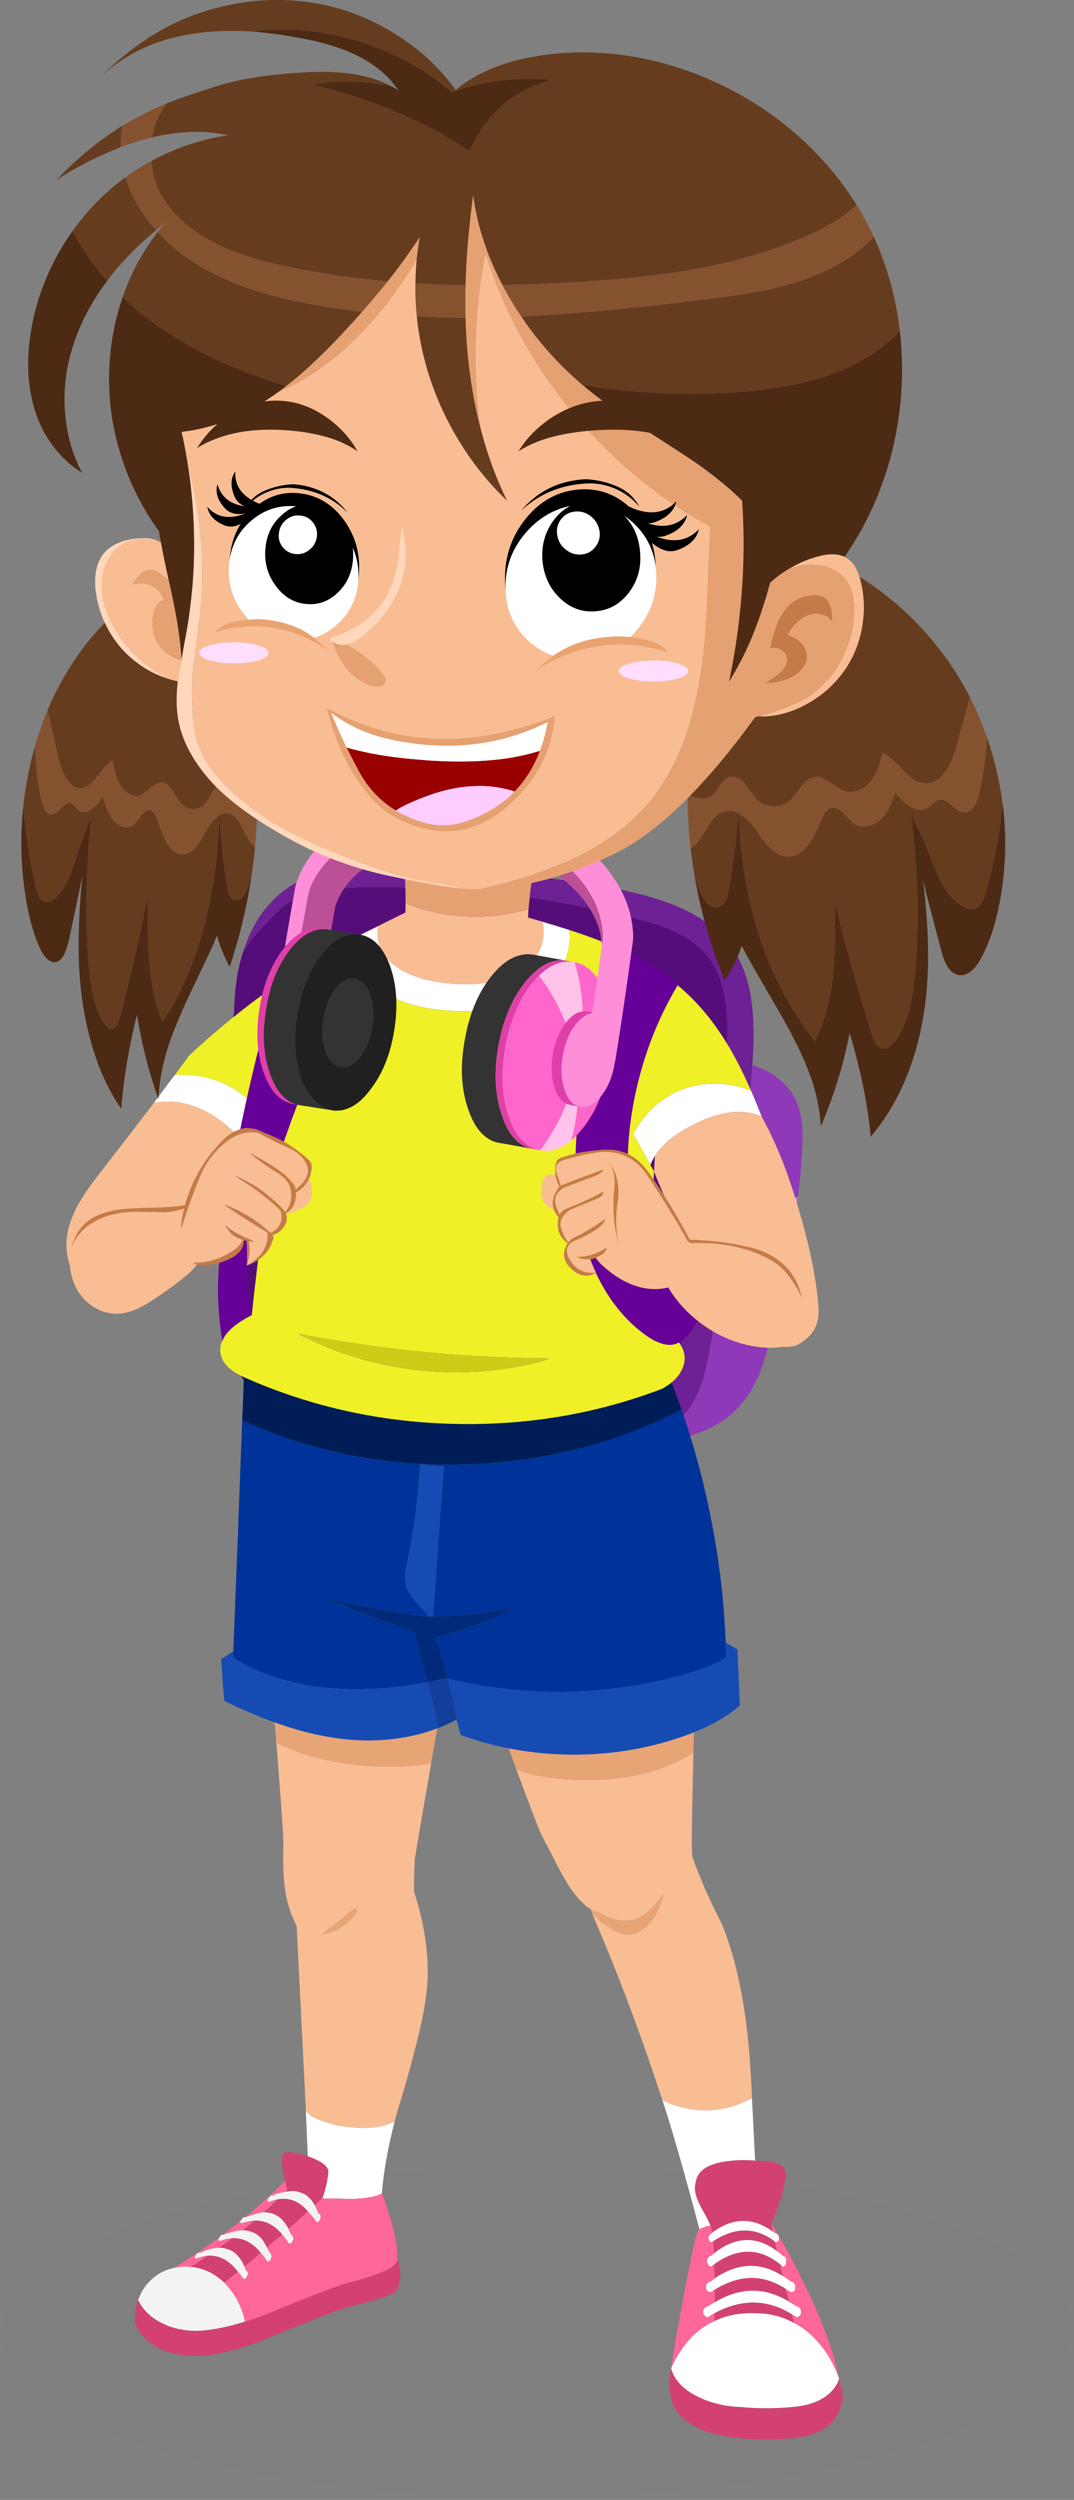 <svg xmlns="http://www.w3.org/2000/svg" xmlns:xlink="http://www.w3.org/1999/xlink" width="229" height="533" viewBox="0 0 229 533">
    <rect x="0" y="0" width="229" height="533" fill="#808080" stroke="none"/>
    <defs>
        <path id="prefix__a" d="M0.367 0.593L228.32 0.593 228.32 70.875 0.367 70.875z"/>
    </defs>
    <g fill="none" fill-rule="evenodd">
        <g transform="translate(0 461.401)">
            <mask id="prefix__b" fill="#fff">
                <use xlink:href="#prefix__a"/>
            </mask>
            <path fill="#000" d="M.367 36.337C.3 26.619 11.41 18.295 33.694 11.363 55.845 4.32 82.645.732 114.093.598c31.47-.156 58.348 3.13 80.633 9.863 22.307 6.64 33.505 14.821 33.594 24.538 0 9.695-11.11 18.065-33.328 25.107-22.173 7.021-48.984 10.609-80.432 10.765-31.47.134-58.348-3.154-80.632-9.863C11.555 54.3.368 46.076.368 36.337" mask="url(#prefix__b)" opacity=".1"/>
        </g>
        <path fill="#E7A474" d="M76.13 407.606v.1c-2.003 2.652-4.46 4.224-7.374 4.714v-.167a130.837 130.837 0 006.638-5.216c.446-.111.69.08.735.569m-17.214-36.072c-.267-3.188-.567-6.732-.9-10.632 2.668 3.5 5.504 3.867 8.506 1.104 3.003-2.764 12.055-1.45 27.156 3.944-.645 3.655-1.223 6.976-1.735 9.963-1.713.357-3.736.59-6.072.702-5.96.222-11.52-.256-16.68-1.438-3.781-.847-7.206-2.061-10.275-3.643"/>
        <path fill="#F9BD93" d="M76.13 407.606c-.046-.49-.29-.68-.736-.569a130.837 130.837 0 01-6.638 5.216v.167c2.913-.49 5.371-2.062 7.373-4.714v-.1zm8.006 44.765c-.556.222-1.19.457-1.903.702-2.69.847-6.282.847-10.774 0-2.314-.624-4.015-1.26-5.105-1.906-.49-.356-.867-.757-1.134-1.203l-1.968-39.35c-.779-1.56-1.301-2.83-1.568-3.81-1-2.92-1.423-7.055-1.268-12.404V393.564c.067-1.515-.433-8.859-1.501-22.03 3.07 1.582 6.494 2.796 10.275 3.643 5.16 1.182 10.72 1.66 16.68 1.438 2.336-.112 4.36-.345 6.072-.702-2.225 12.77-3.403 19.713-3.537 20.827v.134c0 .647-.022 1.248-.066 1.805-.045 1.56-.067 3.11-.067 4.648 1.957 5.883 2.936 11.69 2.936 17.417 0 2.541-.412 5.85-1.234 9.93-1.001 4.613-2.458 10.163-4.37 16.648a83.675 83.675 0 00-1.468 5.049z"/>
        <path fill="#FFF" d="M65.62 459.726l-.4-9.762c.267.446.645.847 1.134 1.203 1.09.647 2.791 1.282 5.105 1.906 4.492.847 8.084.847 10.774 0 .713-.245 1.347-.48 1.903-.702-1.49 5.817-2.391 10.91-2.703 15.279-.89.489-1.968.79-3.236.902-.912.178-2.035.268-3.369.268-.645 0-1.713-.023-3.203-.068H69.09c-.178 0-.289-.033-.334-.1.69-1.94 1.101-3.789 1.235-5.55.111-1.159-1.346-2.284-4.37-3.376"/>
        <path fill="#F3F3F3" d="M47.439 476.475h.167c1.646-.647 3.024-.97 4.137-.97.577 0 1.122.09 1.634.268 1.468.356 2.646 1.482 3.536 3.376.2.357.39.747.568 1.17.222 0 .333.156.333.468.156.246.156.446 0 .603-.067.378-.211.635-.434.768-.2.045-.39-.022-.567-.2a7.38 7.38 0 00-1.234-1.639c-1.757-2.184-3.781-3.22-6.072-3.108-.823.066-1.734.279-2.735.635a3.247 3.247 0 00-.234-.268c.067-.112.1-.2.1-.268l.134-.266c.067 0 .1-.034.1-.101.11-.245.222-.4.333-.468.111-.044.19-.044.234 0m12.744-.067c-1.757-2.072-3.748-3.053-5.972-2.942-.89.067-1.801.257-2.735.569-.179-.135-.29-.2-.334-.2l.066-.269.1-.1c.067-.111.123-.167.168-.167.177-.313.322-.49.433-.535a.305.305 0 01.334 0c1.579-.601 2.913-.97 4.003-1.103.645 0 1.245.09 1.801.267 1.424.446 2.58 1.538 3.47 3.277.178.378.366.802.567 1.27.222.067.356.256.4.569.134.244.112.456-.066.635-.067.312-.212.523-.434.634-.2.068-.355.035-.467-.1a21.137 21.137 0 00-1.334-1.805m-23.019 7.087c.378-.044.767-.1 1.168-.167a7.07 7.07 0 012.368 0c1.646.112 3.236.625 4.77 1.539a14.771 14.771 0 012.37 1.804 18.26 18.26 0 012.868 3.945 18.586 18.586 0 011.535 4.38c-3.848 1.203-7.262 1.86-10.242 1.972-2.78 0-5.237-.534-7.372-1.604-2.424-1.159-4.16-2.83-5.205-5.015a.783.783 0 00.167-.267 9.442 9.442 0 012.135-3.478 9.593 9.593 0 014.803-2.907c.201-.068.413-.134.635-.202m9.608-4.278c.556 0 1.078.088 1.568.267 1.579.379 2.846 1.627 3.803 3.745.066.244.167.523.3.835.178.044.322.223.433.535.045.178-.01.367-.167.568-.066.334-.177.546-.333.635-.2.112-.39.112-.567 0a8.44 8.44 0 00-1.101-1.47c-1.846-2.43-4.004-3.555-6.472-3.377-.778.067-1.579.278-2.402.635a1.554 1.554 0 00-.4-.268c.112-.11.167-.2.167-.267.044-.178.122-.268.233-.268.112-.312.234-.468.367-.468.156-.067.29-.067.4 0 1.647-.735 3.037-1.102 4.17-1.102m14.179-11.902c1.156-.268 2.113-.245 2.869.066 1.312.29 2.401 1.204 3.27 2.742.266.535.544 1.136.833 1.805.223 0 .356.156.4.468.112.246.09.457-.066.636-.067.356-.212.601-.434.735-.222.045-.378-.022-.467-.2a18.668 18.668 0 00-1.734-2.107c-1.802-2.117-3.937-2.964-6.406-2.54-.622.133-1.256.323-1.901.568a4.51 4.51 0 00-.334-.268c.066-.134.1-.233.1-.3.089-.179.167-.268.234-.268.155-.312.289-.49.4-.535h.333c1.112-.49 2.08-.758 2.903-.802"/>
        <path fill="#F69" d="M51.743 475.506c-1.113 0-2.491.322-4.137.969h-.167a87.776 87.776 0 003.77-2.908l-.067.267c.044 0 .156.067.334.2a11.322 11.322 0 012.735-.568c-.845.69-1.668 1.371-2.468 2.04zm-14.58 7.99c3.36-2.05 6.561-4.202 9.609-6.452l-.134.266a.568.568 0 01-.1.268c.067.067.145.156.234.268 1-.356 1.912-.57 2.735-.635a147.22 147.22 0 01-2.735 2.006c-1.134 0-2.524.367-4.17 1.102-.112-.066-.245-.066-.401 0-.133 0-.256.157-.367.468-.112 0-.189.09-.233.268 0 .067-.055.156-.167.267.112.046.244.134.4.268.823-.357 1.624-.568 2.403-.636a42.292 42.292 0 01-3.537 2.374 7.074 7.074 0 00-2.369 0c-.4.068-.789.123-1.168.167zm47.607-1.906c0 .98-1.09 1.927-3.27 2.842-2.313.914-4.448 1.605-6.405 2.072-2.024.424-7.518 2.485-16.48 6.185a61.832 61.832 0 01-6.372 2.307 18.611 18.611 0 00-1.535-4.38 18.267 18.267 0 00-2.87-3.945c1.002-.78 1.958-1.56 2.87-2.34a8.44 8.44 0 011.101 1.471c.178.112.367.112.567 0 .156-.088.267-.3.333-.635.157-.2.213-.39.167-.568-.11-.312-.255-.49-.433-.535a6.45 6.45 0 01-.3-.836 217.497 217.497 0 003.436-2.909c.489.491.9 1.037 1.234 1.638.178.179.367.246.567.2.223-.132.368-.389.434-.767.156-.157.156-.357 0-.603 0-.311-.111-.468-.333-.468a11.507 11.507 0 00-.567-1.17c1.09-.98 2.18-1.894 3.268-2.74.445.534.89 1.136 1.335 1.805.111.133.267.167.467.1.223-.112.367-.323.434-.635.178-.18.2-.39.067-.635-.045-.313-.178-.502-.4-.57-.201-.467-.39-.89-.568-1.27a72.85 72.85 0 004.104-3.744c.6.624 1.178 1.326 1.734 2.107.09.178.245.245.467.2.223-.134.367-.379.434-.735.155-.179.178-.39.067-.635-.045-.313-.178-.47-.4-.47a38.01 38.01 0 00-.834-1.804 16.505 16.505 0 001.668-1.47c.044.066.154.099.333.099h2.536c1.49.045 2.557.067 3.202.067 1.335 0 2.457-.09 3.369-.267 1.268-.112 2.346-.413 3.237-.903 2.112 5.572 3.224 10.197 3.336 13.874v.067zm-23.987-16.582c.156.601.323 1.237.5 1.905a3.223 3.223 0 00-.333.402c-.823.044-1.79.312-2.903.802h-.333c-.111.045-.245.223-.4.535-.067 0-.145.09-.234.267 0 .068-.034.167-.1.302.066.044.178.133.334.267a13.16 13.16 0 011.9-.569 71.53 71.53 0 01-2.968 2.742c-1.09.133-2.424.502-4.003 1.103 3.003-2.496 5.85-5.081 8.54-7.756z"/>
        <path fill="#D24171" d="M60.182 476.408c-1.09.847-2.18 1.76-3.268 2.741-.89-1.894-2.07-3.02-3.537-3.376a4.924 4.924 0 00-1.634-.268c.8-.668 1.623-1.348 2.468-2.039 2.224-.11 4.215.87 5.971 2.942m-13.41 2.808c.934-.668 1.846-1.337 2.735-2.006 2.291-.111 4.315.925 6.072 3.11-1.135.98-2.28 1.95-3.436 2.908-.957-2.117-2.224-3.365-3.804-3.744a4.539 4.539 0 00-1.567-.268m3.936 5.115c-.911.78-1.868 1.561-2.869 2.34a14.745 14.745 0 00-2.369-1.805c-1.534-.914-3.124-1.426-4.77-1.538a42.734 42.734 0 003.537-2.373c2.468-.179 4.625.947 6.471 3.376m1.535 10.665a62.139 62.139 0 006.372-2.307c8.962-3.7 14.456-5.761 16.48-6.185 1.957-.468 4.092-1.158 6.405-2.072 2.18-.914 3.27-1.861 3.27-2.842.845 2.808.766 5.059-.234 6.753-.868.736-2.514 1.46-4.937 2.173-2.425.602-4.37 1.115-5.838 1.538-1.424.312-6.606 2.318-15.547 6.018-6.627 2.808-12.165 4.212-16.613 4.212-2.847 0-5.338-.49-7.473-1.47-2.58-1.271-4.359-3.088-5.338-5.45v-1.37c.045-1.293.256-2.508.634-3.645 1.046 2.184 2.78 3.856 5.204 5.015 2.135 1.07 4.593 1.605 7.373 1.605 2.98-.112 6.394-.77 10.242-1.973m16.514-26.344a16.515 16.515 0 01-1.668 1.471c-.868-1.538-1.958-2.451-3.27-2.741-.756-.313-1.712-.335-2.87-.067.112-.156.223-.29.334-.401-.177-.67-.344-1.304-.5-1.906-1-4.257-.834-6.319.5-6.185 1.847.179 3.292.48 4.337.903 3.025 1.092 4.482 2.218 4.37 3.376-.133 1.76-.544 3.611-1.233 5.55m-7.24 6.553c-.89-1.739-2.046-2.83-3.47-3.277a5.858 5.858 0 00-1.8-.267 72.422 72.422 0 002.968-2.742c2.469-.423 4.604.424 6.405 2.541a72.848 72.848 0 01-4.103 3.745"/>
        <path fill="#E7A474" d="M126.203 407.74a6.764 6.764 0 00-.367-.803c.69.536 1.446.836 2.269.903.445.334.956.646 1.534.936.512.156 1.08.323 1.702.501 1.334.29 2.69.268 4.07-.066 1.423-.469 2.824-1.505 4.203-3.11a46.437 46.437 0 001.835-2.173c-.623 2.608-1.58 4.625-2.87 6.052-1.622 1.783-3.224 2.618-4.803 2.507-1.468-.179-2.814-.724-4.037-1.638a7.618 7.618 0 01-1.4-.936 21.978 21.978 0 01-2.136-2.173m-16.113-30.49c-.956-2.586-2.035-5.527-3.236-8.826 2.202 1.76 3.748 2.385 4.637 1.872.067-.044.122-.089.167-.134.712-.623.867-2.206.467-4.747a276.777 276.777 0 001.501 3.779c5.049-1.962 16.547-3.79 34.495-5.484-.11 3.633-.2 6.943-.267 9.93-2.268 1.47-4.748 2.662-7.44 3.577-5.47 1.872-11.854 2.596-19.148 2.173-3.78-.201-7.073-.758-9.875-1.671a82.906 82.906 0 01-1.301-.47"/>
        <path fill="#F9BD93" d="M147.854 373.64c-.267 11.143-.378 17.986-.333 20.526.044.535.066 1.059.066 1.572a50 50 0 00.934 2.574c.512 1.27 1.157 2.853 1.935 4.747a262.443 262.443 0 003.47 7.188c3.18 7.757 5.193 17.774 6.037 30.055v.234c.157 2.006.279 4.28.368 6.82-.934.513-1.89.947-2.87 1.304-2.357.914-4.87 1.348-7.538 1.304-3.181-.134-6.072-.858-8.674-2.173a1.628 1.628 0 00-.167-.435 431.328 431.328 0 00-6.505-18.654 420.239 420.239 0 00-7.106-17.853 91.84 91.84 0 01-1.268-3.11 21.904 21.904 0 002.135 2.174c.49.401.956.713 1.401.936 1.223.914 2.57 1.46 4.036 1.638 1.58.111 3.182-.724 4.805-2.507 1.29-1.427 2.247-3.444 2.868-6.052-.488.624-1.1 1.349-1.834 2.173-1.379 1.605-2.78 2.641-4.203 3.11a8.981 8.981 0 01-4.07.066c-.623-.178-1.19-.345-1.702-.501-.578-.29-1.09-.602-1.535-.936-.822-.067-1.578-.367-2.268-.903a5.554 5.554 0 01-.901-.568l-1.467-1.404c-.4-.513-.846-1.059-1.335-1.638a4.637 4.637 0 01-.3-.435c-1.112-1.604-2.535-4.157-4.27-7.656a117.583 117.583 0 01-2.435-4.747c-.4-.914-2.08-5.327-5.039-13.24.423.157.857.313 1.302.47 2.802.913 6.094 1.47 9.874 1.671 7.296.423 13.678-.301 19.15-2.173 2.69-.915 5.17-2.107 7.44-3.578"/>
        <path fill="#FFF" d="M166.403 482.827c-4.426-3.61-9.13-3.633-14.113-.067a5.386 5.386 0 00-.667.501c-.222 0-.41-.111-.566-.334-.2-.223-.3-.512-.3-.869 0-.334.1-.59.3-.77.155-.222.344-.333.566-.333l.601-.535c4.582-3.611 9.052-3.778 13.411-.502.445.29.868.636 1.268 1.037.2 0 .4.111.6.334.09.178.134.435.134.77 0 .356-.045.645-.133.868-.2.223-.4.334-.601.334-.2-.178-.367-.323-.5-.434m-14.045 2.942c4.982-3.388 9.83-3.555 14.545-.502a8.834 8.834 0 011.768 1.204c.245 0 .467.111.667.334.156.223.234.48.234.77 0 .356-.078.657-.234.902-.2.156-.422.234-.667.234a3.998 3.998 0 00-1.034-.501v-.101h-.067v-.066c-4.826-3.188-9.896-3.132-15.212.167-.29.178-.579.345-.868.501-.244 0-.467-.078-.667-.234-.2-.245-.3-.546-.3-.902 0-.29.1-.547.3-.77.2-.223.423-.334.667-.334.29-.223.578-.456.868-.702m16.513 7.689c-5.204-3.276-10.708-3.365-16.513-.268-.49.29-.946.58-1.368.87-.312 0-.545-.111-.701-.334-.244-.18-.366-.435-.366-.77 0-.356.122-.645.366-.868.156-.246.39-.368.701-.368a6.609 6.609 0 011.368-.836c5.404-3.277 10.697-3.332 15.88-.167.533.335 1.078.669 1.634 1.003.222 0 .434.122.634.368.2.223.3.512.3.868 0 .335-.1.59-.3.77-.2.223-.412.334-.634.334-.355-.223-.69-.424-1-.602m10.04 13.64v.168c-.244.646-.51 1.17-.8 1.57-1.623 2.408-4.47 3.845-8.54 4.314-4.092.4-7.929.422-11.51.066a27.638 27.638 0 01-3.469-.334c-2.068-.4-3.836-.948-5.305-1.638-2.224-1.025-3.87-2.262-4.937-3.711-.555-.691-.978-1.56-1.267-2.607 2.246-4.949 5.337-8.303 9.274-10.064 2.513-1.226 5.37-1.783 8.574-1.672 3.135 0 5.916.691 8.34 2.074 1.668.802 3.19 1.96 4.57 3.477 2.112 2.117 3.803 4.903 5.07 8.358m-14.144-31.326c.2.156.423.29.667.401.134 0 .3.122.5.368v.066l.034.034c.089.159.133.326.133.501 0 .29-.055.524-.166.703-.2.155-.367.233-.5.233a4.818 4.818 0 01-.234-.167c-4.071-3.097-8.44-3.12-13.111-.066a1.959 1.959 0 00-.4.233c-.134 0-.267-.078-.401-.233-.155-.18-.233-.412-.233-.703 0-.222.078-.423.233-.6.134-.247.267-.369.4-.369.112-.045.167-.1.167-.167 4.36-3.254 8.663-3.332 12.911-.234m-15.647-.535c-3.135-11.857-5.76-21.007-7.872-27.447 2.602 1.315 5.493 2.039 8.674 2.173 2.668.044 5.181-.39 7.538-1.304a20.607 20.607 0 002.87-1.304c.2 3.811.422 8.246.667 13.306a44.62 44.62 0 00-2.936-.1c-2.223.067-4.07.323-5.537.769-2.514.713-3.915 2.072-4.204 4.078-.245.914-.178 1.917.2 3.009.2.646.646 1.605 1.335 2.875a32.974 32.974 0 011.634 3.176c-.333.045-1.122.3-2.369.769"/>
        <path fill="#D24171" d="M143.083 504.926c.29 1.047.712 1.916 1.268 2.607 1.068 1.448 2.714 2.685 4.937 3.71 1.468.691 3.236 1.238 5.305 1.639 1.09.178 2.246.29 3.47.334 3.58.357 7.417.334 11.509-.066 4.07-.468 6.917-1.907 8.54-4.313.29-.401.556-.925.8-1.571.357 1.337.635 2.662.835 3.977-.356 1.784-.9 3.188-1.635 4.213-1.623 2.43-4.47 3.867-8.54 4.312-4.092.424-7.929.458-11.51.101-3.247-.334-5.96-.902-8.14-1.705a1.49 1.49 0 00-.634-.268c-2.223-1.025-3.87-2.261-4.937-3.71-1.09-1.494-1.657-3.677-1.7-6.553.154-.936.299-1.838.432-2.707zm9.208-22.166c4.982-3.565 9.686-3.543 14.111.067.135.714.301 1.526.5 2.44-4.714-3.053-9.562-2.886-14.544.502 0-1.092-.022-2.095-.067-3.009zm15.946 7.957c-5.181-3.165-10.475-3.109-15.88.167a17.823 17.823 0 000-2.674c5.316-3.3 10.387-3.355 15.213-.167v.066h.067v.1c.044.112.067.257.067.435.2.668.378 1.36.533 2.073zm-15.88 2.473c5.806-3.097 11.31-3.008 16.515.268.155.646.288 1.249.4 1.806-2.425-1.383-5.205-2.074-8.34-2.074-3.203-.11-6.061.446-8.574 1.672v-1.672zm13.278-13.271c-4.359-3.277-8.83-3.11-13.41.501-.045-.98-.09-1.839-.134-2.574 4.67-3.054 9.04-3.031 13.111.067.156.646.3 1.314.433 2.006zM161 460.662c1.045.044 2.156.122 3.336.233.444.068.812.157 1.1.269.89.244 1.446.623 1.668 1.136.356.513.434 1.493.234 2.942-.534 2.808-1.49 5.738-2.87 8.793 0 .044.1.623.3 1.738-4.247-3.098-8.55-3.02-12.91.234-.111-.668-.233-1.182-.366-1.538a32.979 32.979 0 00-1.635-3.176c-.69-1.27-1.135-2.229-1.335-2.875-.378-1.092-.445-2.095-.2-3.01.289-2.005 1.69-3.365 4.203-4.077 1.469-.446 3.314-.702 5.538-.77.935 0 1.913.034 2.937.101z"/>
        <path fill="#F69" d="M166.903 485.267c-.2-.914-.367-1.727-.5-2.44.133.112.3.256.5.435.2 0 .4-.112.6-.335.09-.222.134-.513.134-.869 0-.334-.045-.591-.133-.769-.2-.223-.4-.334-.601-.334a7.843 7.843 0 00-1.268-1.037c-.133-.69-.277-1.359-.433-2.005.088.066.166.123.233.167.134 0 .3-.079.5-.234.112-.179.167-.413.167-.702 0-.176-.044-.343-.133-.502 2.202 3.724 4.138 7.368 5.805 10.932 1.712 3.477 3.158 6.82 4.337 10.03 1.245 3.276 2.179 6.44 2.802 9.494-1.268-3.455-2.959-6.24-5.071-8.358-1.38-1.515-2.902-2.674-4.57-3.476a46.94 46.94 0 00-.4-1.806c.31.179.645.379 1 .602.222 0 .434-.112.634-.334.2-.179.3-.435.3-.77 0-.356-.1-.646-.3-.868-.2-.246-.412-.368-.634-.368-.556-.335-1.1-.669-1.635-1.003a28.046 28.046 0 00-.533-2.073c0-.178-.022-.324-.067-.435.356.111.7.279 1.034.502.245 0 .467-.078.667-.234.156-.245.234-.546.234-.903 0-.29-.078-.546-.234-.769-.2-.222-.422-.334-.667-.334a8.834 8.834 0 00-1.768-1.204m-2.435-11.233c.489.87.978 1.705 1.468 2.508-.2-.246-.367-.368-.5-.368a3.35 3.35 0 01-.668-.401c-.2-1.115-.3-1.694-.3-1.739m-12.377 3.812c.045.735.089 1.593.133 2.574l-.6.535c-.223 0-.412.111-.567.334-.2.178-.3.435-.3.769 0 .356.1.647.3.87.155.222.344.334.566.334.201-.179.423-.346.667-.502.046.914.068 1.917.068 3.009-.29.245-.579.48-.868.702-.244 0-.467.112-.667.334-.2.223-.3.48-.3.77 0 .356.1.657.3.902.2.156.423.234.667.234.29-.156.578-.323.868-.502.067.78.067 1.672 0 2.675-.49.223-.946.501-1.368.836-.312 0-.545.122-.701.368-.244.222-.366.512-.366.869 0 .334.122.59.366.769.156.222.39.334.701.334.422-.29.879-.58 1.368-.87v1.672c-3.937 1.76-7.028 5.115-9.274 10.063.4-2.518.789-4.87 1.167-7.054 1.735-9.74 3.035-16.36 3.903-19.858.4-1.783.723-2.708.967-2.775 1.247-.468 2.036-.724 2.37-.769.132.356.255.87.366 1.538 0 .067-.055.122-.166.167-.134 0-.267.122-.401.368a.896.896 0 00-.233.602c0 .29.078.523.233.702.134.155.267.234.4.234.156-.112.29-.19.401-.234"/>
        <path fill="#6E2095" d="M160.43 227.042c-.466 7.11-1.567 15.669-3.302 25.675l-.367 2.006a331.537 331.537 0 00-.967 5.35c-.379 2.206-.812 4.691-1.3 7.455-1.024 5.817-1.803 10.776-2.336 14.877-.712 5.527-1.524 9.628-2.436 12.302-1.49 4.413-3.847 7.712-7.072 9.896-1.935 1.337-4.304 2.34-7.106 3.009-.49.09-1 .19-1.535.3-.644.113-1.356.213-2.135.302 1.735-.268 3.703-1.203 5.905-2.809 2.313-1.693 3.981-4.446 5.004-8.256 1.001-3.812 2.647-11.39 4.938-22.734 2.313-11.345 4.159-22.333 5.537-32.964 1.38-10.631 1.98-18.454 1.802-23.47-.178-5.014-1.067-8.98-2.669-11.9-1.601-2.898-4.18-5.272-7.739-7.122-3.559-1.827-10.653-3.766-21.285-5.817-7.027-1.36-13.8-2.385-20.316-3.075-4.003-.513-11.398-.836-22.185-.97-10.764-.11-17.803 1.471-21.117 4.748-3.314 3.254-5.405 5.504-6.272 6.753-.867 1.225-1.423 2.027-1.668 2.407a35.44 35.44 0 011.801-4.514c2.202-4.457 5.25-7.811 9.142-10.063 2.868-1.627 6.371-2.718 10.508-3.275 2.936-.38 6.728-.525 11.376-.435a295.202 295.202 0 0143.268 4.145c6.317 1.07 11.443 2.385 15.38 3.945 5.382 2.118 9.452 4.926 12.21 8.425 2.157 2.809 3.636 6.263 4.436 10.363.601 3.076.834 6.854.701 11.334a143.95 143.95 0 01-.2 4.112"/>
        <path fill="#550E79" d="M51.81 203.004a91 91 0 011.667-2.407c.868-1.248 2.959-3.499 6.272-6.752 3.314-3.277 10.353-4.86 21.117-4.748 10.787.134 18.182.457 22.185.97 6.516.69 13.289 1.716 20.316 3.075 10.632 2.05 17.726 3.99 21.284 5.817 3.559 1.85 6.139 4.225 7.74 7.122 1.601 2.92 2.49 6.886 2.669 11.9.178 5.016-.422 12.84-1.801 23.47-1.38 10.631-3.225 21.62-5.538 32.964-2.292 11.345-3.937 18.922-4.938 22.733-1.023 3.811-2.691 6.564-5.004 8.257-2.202 1.606-4.17 2.541-5.905 2.81h-.133a.297.297 0 01-.133.032c-2.047.223-4.448.357-7.206.401-16.903.268-33.895-1.047-50.975-3.944-4.248-.736-7.618-1.527-10.108-2.374-3.626-1.226-6.517-2.853-8.674-4.881-2.67-2.474-4.56-5.783-5.672-9.93-.778-2.897-1.267-6.741-1.467-11.533a385.28 385.28 0 011.234-50.883c.312-3.677.7-6.787 1.168-9.327.066-1.94.144-3.332.233-4.179.267-3.098.823-5.962 1.668-8.593"/>
        <path fill="#8E39B8" d="M135.544 307.612c2.802-.669 5.17-1.672 7.106-3.009 3.224-2.184 5.582-5.483 7.072-9.896.912-2.674 1.724-6.775 2.436-12.302.533-4.101 1.312-9.06 2.335-14.877.489-2.764.923-5.25 1.3-7.456a40.94 40.94 0 002.903.435c3.603.401 7.173.245 10.709-.467-.2 1.136-.4 2.284-.6 3.442-.534 2.942-1.801 9.094-3.803 18.455-.957 4.368-1.824 7.61-2.603 9.728-1.29 3.522-3.013 6.386-5.17 8.592-2.47 2.563-5.683 4.48-9.642 5.75-3.625 1.182-7.517 1.717-11.676 1.605h-.367zm21.217-52.889l.367-2.006c1.735-10.006 2.836-18.565 3.303-25.675 3.96 1.382 6.806 3.455 8.54 6.218 1.001 1.583 1.646 3.455 1.935 5.617.222 1.582.268 3.588.134 6.017-.134 3.188-.445 6.631-.934 10.33-2.758.358-5.771.38-9.041.068a66.869 66.869 0 01-4.304-.569z"/>
        <path fill="#CD7BFF" d="M156.761 254.723c1.668.267 3.103.457 4.304.569 3.27.311 6.283.29 9.04-.067-.222 1.56-.455 3.165-.7 4.814-3.536.714-7.106.87-10.709.467a40.996 40.996 0 01-2.902-.433c.355-2.051.678-3.834.967-5.35"/>
        <path fill="#001D58" d="M145.319 300.525c-13.923 7.176-28.99 11.066-45.204 11.667-16.97.647-32.96-2.385-47.972-9.093a9.285 9.285 0 01-.5-.234l.2-4.78c.088-2.72.189-5.484.3-8.292h89.04a148.196 148.196 0 013.502 8.993c.222.58.433 1.159.634 1.739"/>
        <path fill="#039" d="M91.141 358.662a118.33 118.33 0 01-7.105 1.07c-4.649.49-9.063.568-13.245.234-4.559-.357-8.885-1.248-12.977-2.675-2.936-1.025-5.65-2.306-8.14-3.845l.067-1.37c.311-7.756.633-15.891.967-24.405.29-7.934.6-16.203.934-24.806.178.089.345.167.5.233 15.013 6.71 31.004 9.741 47.973 9.094 16.214-.601 31.281-4.49 45.204-11.667a173.13 173.13 0 015.538 19.691c.333 1.516.645 3.031.933 4.547a169.1 169.1 0 012.937 25.441c.044 1.07.078 2.15.1 3.242l-1.068.603c-1.735.936-4.015 1.827-6.839 2.674-9.786 2.875-19.872 4.201-30.258 3.979a99.512 99.512 0 01-21.117-2.776 2.585 2.585 0 01-.1-.4c-.557-2.096-1.369-4.893-2.435-8.392 3.402-.936 6.46-1.906 9.174-2.909 1.512-.534 2.78-1.036 3.803-1.504 1.312-.623 2.457-1.315 3.435-2.072a72.547 72.547 0 01-17.113 1.972l2.302-31.995a93.52 93.52 0 01-5.038-.4c-.4 6.975-1.3 13.885-2.702 20.728-.245 1.18-.389 2.072-.434 2.674-.089 1.003-.022 1.883.2 2.641.334 1.136 1.357 2.596 3.07 4.38.533.557 1 1.08 1.401 1.57.11.157.233.302.367.436l.067.133a6.754 6.754 0 00-.668-.1c-1.89-.246-3.859-.535-5.904-.87-3.136-.512-8.14-1.46-15.013-2.84a328.663 328.663 0 0018.382 7.053c.022.156.066.334.133.534.334 1.026.49 1.55.468 1.572a181.681 181.681 0 001.768 6.953c.155.535.3 1.059.433 1.572"/>
        <path fill="#174BB4" d="M92.309 344.621c-.312.022-.59.034-.834.034a3.383 3.383 0 01-.367-.436c-.4-.49-.868-1.013-1.401-1.57-1.713-1.784-2.736-3.244-3.07-4.38-.222-.758-.289-1.638-.2-2.641.045-.602.19-1.494.434-2.674a144.363 144.363 0 002.702-20.728 93.52 93.52 0 005.038.4l-2.302 31.995zm-42.568 7.455l-.067 1.37c2.49 1.539 5.204 2.82 8.14 3.845 4.092 1.427 8.418 2.318 12.977 2.675 4.182.334 8.596.256 13.245-.234a118.33 118.33 0 007.105-1.07c1.045 3.81 1.746 6.742 2.101 8.792.068.335.123.658.167.97a38.294 38.294 0 01-3.402 1.137c-4.938 1.36-10.13 1.805-15.58 1.337-4.003-.356-8.161-1.203-12.476-2.54a72.043 72.043 0 01-2.636-.87c-3.536-1.226-7.361-2.842-11.476-4.848-.289-2.92-.511-5.895-.667-8.925l2.569-1.64zm47.806 15.378c-.468-2.963-1.135-6.14-2.002-9.528a99.512 99.512 0 0021.117 2.776c10.386.222 20.472-1.104 30.258-3.979 2.824-.847 5.104-1.738 6.84-2.674l1.067-.603a154.452 154.452 0 00-.1-3.242l2.502 1.471.533 11.935a26.886 26.886 0 01-3.703 2.708c-2.424 1.493-5.337 2.83-8.74 4.011-8.34 2.854-17.003 4.09-25.988 3.712-7.361-.312-14.39-1.684-21.085-4.112-.244-.825-.477-1.65-.7-2.475z"/>
        <path fill="#022A7B" d="M92.309 344.621a72.547 72.547 0 0017.113-1.972c-.978.757-2.123 1.449-3.435 2.072-1.023.468-2.291.97-3.803 1.504-2.714 1.003-5.772 1.973-9.174 2.91 1.066 3.498 1.878 6.295 2.435 8.39.022.134.055.267.1.401a2.472 2.472 0 01-.434-.1l-.267.067a603.08 603.08 0 01-3.703.77 57.052 57.052 0 00-.433-1.573 181.681 181.681 0 01-1.768-6.953c.022-.022-.134-.546-.468-1.572a3.023 3.023 0 01-.133-.534 328.663 328.663 0 01-18.382-7.054c6.873 1.381 11.877 2.329 15.013 2.842 2.045.334 4.014.623 5.904.869.223.022.445.055.668.1l-.067-.133c.244 0 .522-.012.834-.034"/>
        <path fill="#123F9A" d="M93.41 368.424c-.045-.312-.1-.635-.167-.97-.356-2.05-1.057-4.98-2.101-8.792 1.2-.245 2.434-.501 3.702-.769l.267-.067c.133.045.278.079.434.1.867 3.389 1.534 6.565 2.001 9.529a10.683 10.683 0 01-.233-.803 41.099 41.099 0 01-3.303 1.572l-.6.2"/>
        <path fill="#FFF" d="M75.429 200.063a187.082 187.082 0 015.204-2.608c-.09.38-.134.78-.134 1.203-.066 1.873.445 3.556 1.534 5.049 1.825 2.451 4.849 4.19 9.075 5.215 3.803.87 7.562 1.126 11.275.768 2.759-.266 5.194-.924 7.307-1.971 2.447-1.227 4.192-2.876 5.237-4.948.935-1.872 1.19-3.9.768-6.085a.537.537 0 01-.034-.167c2.024.602 3.914 1.182 5.672 1.739a11.82 11.82 0 01-.435 5.349c-.689 2.273-1.979 4.312-3.869 6.118-1.757 1.693-3.826 3.02-6.205 3.977-2.135.848-4.503 1.416-7.106 1.706-2.224.223-4.703.256-7.439.1-3.07-.178-5.739-.58-8.007-1.203-2.847-.758-5.27-1.895-7.272-3.41-2.224-1.717-3.815-3.89-4.771-6.52-.556-1.493-.822-2.93-.8-4.312m64.219 46.402c-.379.625-.702 1.26-.968 1.906l-3.636-6.586c.289-.557.612-1.114.967-1.672 1.757-2.763 4.004-4.936 6.739-6.519 2.736-1.582 5.75-2.428 9.04-2.54 2.959-.089 5.75.435 8.374 1.571.4.892.79 1.817 1.168 2.775.356.847.7 1.716 1.034 2.608-.712-.29-1.479-.524-2.302-.702a14.47 14.47 0 00-4.17-.134c-2.491.29-5.138 1.148-7.94 2.574-3.247 1.605-5.716 3.422-7.406 5.45-.29.378-.567.768-.834 1.17a.405.405 0 01-.066.1M37.23 229.247c1.312-.111 2.635-.1 3.97.034 2.89.312 5.582 1.159 8.073 2.54 2.469 1.36 4.592 3.188 6.372 5.484a21.688 21.688 0 013.202 5.716 289.961 289.961 0 00-1.067 6.319c-.556.758-1.09 1.47-1.602 2.139a12.76 12.76 0 00-.4-1.303c-.778-2.207-2.047-4.358-3.803-6.452-3.047-3.678-6.372-6.219-9.975-7.624-2.024-.801-4.08-1.214-6.172-1.236-1.045 0-2.046.09-3.002.268a695.087 695.087 0 014.404-5.885"/>
        <path fill="#F9BD93" d="M80.633 197.455c1.912-.98 3.848-1.938 5.804-2.875.023-.669.034-1.326.034-1.973l.734.268c.533.2 1.067.39 1.601.568a40.645 40.645 0 0010.942 1.973c3.158.133 6.294-.1 9.408-.702a55.107 55.107 0 003.536-.903 49.66 49.66 0 00-.1 1.805c1.068.312 2.09.613 3.07.904 0 .044.01.1.033.167.422 2.183.166 4.211-.768 6.084-1.045 2.072-2.79 3.722-5.237 4.948-2.113 1.047-4.549 1.704-7.306 1.972-3.715.356-7.474.1-11.276-.769-4.226-1.025-7.25-2.763-9.074-5.215-1.09-1.493-1.601-3.176-1.535-5.049 0-.423.044-.824.134-1.203m58.814 52.32l.2-3.31a.381.381 0 00.067-.1c.267-.4.545-.79.834-1.17 1.69-2.028 4.159-3.844 7.406-5.45 2.803-1.425 5.449-2.284 7.94-2.573a14.445 14.445 0 014.17.134c.823.178 1.59.412 2.302.701 2.624 4.704 4.949 10.264 6.972 16.683 2.025 6.419 3.437 11.98 4.237 16.682.823 4.703 1.112 7.879.868 9.528-.245 1.65-.89 2.987-1.935 4.012-1.068 1.025-2.08 1.706-3.036 2.04a8.258 8.258 0 01-2.002.233c-2.268 0-4.348-.635-6.238-1.905a6.97 6.97 0 00-.435-.334c-1.445-1.048-2.813-2.463-4.102-4.246a381.268 381.268 0 00-2.636-3.678c-5.426-7.333-10.297-16.415-14.612-27.247m-83.268 1.705a116.383 116.383 0 01-2.602 3.243c-5.649 6.843-11.342 12.337-17.08 16.482-1.557 1.159-2.98 2.084-4.27 2.775-1.646.869-3.214 1.47-4.705 1.805-1.734.423-3.435.49-5.103.2-1.802-.267-3.336-.924-4.604-1.972-1.713-1.36-2.825-3.265-3.336-5.717-.49-2.25-.4-4.546.267-6.886.555-1.962 1.523-4.034 2.902-6.218.779-1.271 2.124-3.132 4.036-5.584a2988.51 2988.51 0 0011.143-14.475c.956-.18 1.957-.268 3.003-.268 2.09.022 4.147.435 6.171 1.237 3.603 1.404 6.928 3.945 9.975 7.622 1.757 2.095 3.025 4.246 3.803 6.453.156.423.29.858.4 1.303"/>
        <path fill="#F0F027" d="M113.36 290.762c1.422-.312 2.657-.69 3.702-1.136-18.126-.111-35.951-1.86-53.477-5.25 7.562 3.946 15.668 6.476 24.32 7.59 8.63 1.092 17.114.691 25.454-1.204m-37.93-90.699c-.023 1.382.244 2.82.8 4.313.956 2.629 2.547 4.802 4.77 6.519 2.002 1.515 4.426 2.652 7.273 3.41 2.269.624 4.938 1.025 8.007 1.203 2.735.156 5.215.123 7.44-.1 2.601-.29 4.97-.858 7.105-1.705 2.38-.959 4.448-2.284 6.205-3.978 1.89-1.805 3.18-3.845 3.87-6.119.556-1.76.7-3.543.433-5.349 2.87.937 5.327 1.817 7.373 2.642 7.785 3.187 14.034 7.142 18.749 11.868 2.936 2.92 5.626 6.452 8.073 10.597 1.579 2.675 3.125 5.762 4.637 9.261-2.624-1.136-5.416-1.66-8.373-1.571-3.292.111-6.305.958-9.041 2.54-2.736 1.583-4.982 3.756-6.739 6.52a21.884 21.884 0 00-.967 1.671l3.636 6.587.767 1.403a201.103 201.103 0 00-.066 22.567c.155 2.43.377 4.324.667 5.683.467 2.073 1.2 3.789 2.202 5.148.423.58 1.112 1.404 2.068 2.475.8.957 1.3 1.86 1.501 2.707.267 1.003.2 2.05-.2 3.143-.378 1.003-.979 1.905-1.802 2.708-.689.668-1.557 1.293-2.602 1.872-.022.022-.044.033-.066.033-13.856 5.283-28.413 7.78-43.67 7.489-15.7-.289-30.569-3.488-44.602-9.594-1.49-.625-2.647-1.25-3.47-1.872-1.156-.87-1.901-1.861-2.235-2.976-.578-1.94.045-3.822 1.868-5.65 1.156-1.203 2.714-2.296 4.67-3.277a564.324 564.324 0 014.07-30.89c.334-2.117.69-4.224 1.068-6.318a21.699 21.699 0 00-3.202-5.717c-1.78-2.296-3.904-4.124-6.372-5.483-2.491-1.383-5.182-2.228-8.074-2.54a21.531 21.531 0 00-3.97-.035 1783.85 1783.85 0 003.103-4.179c8.34-7.8 17.103-14.486 26.288-20.059a142.86 142.86 0 018.807-4.947"/>
        <path fill="#E5A171" d="M112.692 193.81a56.01 56.01 0 01-3.536.903c-3.114.602-6.25.837-9.408.702a40.619 40.619 0 01-10.942-1.972 46.27 46.27 0 01-1.601-.568l-.734-.268c.044-5.817-.523-11.477-1.702-16.982a210.37 210.37 0 0131.793.668 59.744 59.744 0 00-3.27 12.236 43.43 43.43 0 00-.366 2.976c-.09.78-.167 1.548-.234 2.306"/>
        <path fill="#CDCD18" d="M113.36 290.762c-8.34 1.895-16.826 2.296-25.455 1.205-8.652-1.115-16.758-3.645-24.32-7.59 17.526 3.389 35.351 5.138 53.477 5.25-1.045.445-2.28.823-3.703 1.135"/>
        <path fill="#609" d="M65.787 212.734c2.402.11 4.76.39 7.073.835-4.515 9.361-8.43 18.755-11.743 28.183-3.358 9.428-5.794 16.905-7.306 22.432-1.535 5.528-1.557 10.922-.067 16.181-3.603 1.85-5.716 3.723-6.338 5.617-.646-4.123-.956-7.935-.934-11.434a93.75 93.75 0 01.2-4.68c.267-3.678.789-7.912 1.568-12.705 2.357-14.664 5.582-29.374 9.674-44.13a48.731 48.731 0 017.873-.3"/>
        <path fill="#F9BD93" d="M61.016 258.702c1.313-.87 2.002-2.073 2.07-3.61a4.881 4.881 0 000-.804c.088-.044.199-.111.333-.2 1.156-.757 1.98-1.694 2.468-2.808.423.847.634 1.76.634 2.742 0 .958-.189 1.727-.567 2.306-.245.334-.6.658-1.068.97-.11.045-.289.134-.533.267-.2.112-.456.245-.767.4-.823.358-1.49.581-2.002.67-.2.045-.39.067-.568.067m-45.77 7.255c.023-.067.055-.145.1-.234a10.689 10.689 0 013.436-4.38c2.647-1.984 6.183-2.975 10.61-2.975 1.222 0 3.08.033 5.57.1 1.668-.067 3.103-.346 4.303-.836-.355 1.36-.589 2.73-.7 4.112.089 0 .145-.011.167-.033a250.99 250.99 0 011.668-4.981c.422-1.204.867-2.408 1.335-3.612a71.86 71.86 0 011.267-3.041c1.312-2.831 3.214-5.15 5.704-6.955 2.069-1.492 4.205-2.028 6.406-1.604 2.157 1.181 4.481 2.351 6.973 3.51a7.187 7.187 0 012.502 1.973c1 1.226 1.3 2.418.9 3.577-.222.735-.723 1.46-1.501 2.173a6.544 6.544 0 00-.935 1.003c-.044-.246-.1-.49-.166-.735-.067-.335-.646-1.06-1.735-2.173-1-1.025-3.592-2.675-7.773-4.948.2.2.823.69 1.869 1.47 1.023.781 2.312 1.672 3.869 2.675 1.557 1.025 2.47 2.062 2.736 3.109.555 2.028.2 3.789-1.068 5.283a3.437 3.437 0 00-.6-.803c-2.914-3.01-6.228-5.304-9.941-6.887.2.178.778.568 1.734 1.17a46.675 46.675 0 017.607 5.985c.154.155.255.334.3.535 0 .022.01.055.033.1.044.222.078.445.1.668a26.15 26.15 0 01-.134.134c.048-.045.092-.067.134-.067.09 1.56-.679 2.763-2.302 3.61-2.825-2.585-6.094-4.59-9.808-6.017-.111-.022-.144-.022-.1 0a290.386 290.386 0 008.874 5.717c.267.178.4.378.4.601-.045 2.854-1.535 5.071-4.47 6.653.6-2.094.722-3.845.367-5.248.222.066.611.1 1.167.1 0-.022-.634-.3-1.9-.836-1.269-.512-2.682-1.37-4.238-2.574.09.156.4.59.934 1.304.556.713 1.501 1.304 2.836 1.771-.445.96-1.157 1.75-2.135 2.375-2.269 1.492-4.682 2.318-7.239 2.473h-1.068c.178.245.389.412.634.501a21.5 21.5 0 01-1.734 1.806c-.824.736-1.936 1.627-3.337 2.674l-2.569 1.839c-1.89 1.293-3.38 2.206-4.47 2.742-1.735.87-3.37 1.315-4.904 1.337-1.468.022-2.891-.323-4.27-1.037a9.939 9.939 0 01-3.37-2.807c-.911-1.137-1.568-2.452-1.968-3.945-.4-1.45-.534-2.921-.4-4.413.066-.669.166-1.316.3-1.94"/>
        <path fill="#C47B48" d="M65.887 251.28c-.488 1.114-1.312 2.05-2.468 2.808a3.246 3.246 0 01-.334.2c.022.29.022.558 0 .803-.067 1.538-.756 2.741-2.069 3.611l-.066.066c.445 1.025.19 2.107-.768 3.243-.645.759-1.345 1.17-2.1 1.237.221.246.277.547.166.903-.779 2.764-2.658 4.658-5.638 5.683.088-1.65.078-3.398-.033-5.248a5.615 5.615 0 01-.568-.168c-.022 1.65-.967 2.942-2.836 3.878a13.664 13.664 0 01-6.738 1.471c-.156 0-.311-.022-.468-.066a1.356 1.356 0 01-.633-.502h1.068c2.557-.156 4.97-.98 7.238-2.473.98-.625 1.691-1.416 2.136-2.374-1.334-.468-2.28-1.059-2.835-1.772-.534-.714-.846-1.148-.935-1.304 1.556 1.203 2.969 2.061 4.237 2.574 1.267.536 1.901.814 1.901.836-.556 0-.945-.034-1.168-.1.357 1.404.234 3.153-.366 5.248 2.935-1.582 4.425-3.8 4.47-6.653 0-.222-.133-.423-.4-.601a289.102 289.102 0 01-8.874-5.716c-.044-.023-.011-.023.1 0 3.714 1.425 6.984 3.43 9.808 6.017 1.624-.848 2.39-2.051 2.302-3.611-.042 0-.087.022-.134.067l.134-.133a6.966 6.966 0 00-.1-.669.273.273 0 01-.034-.1 1.082 1.082 0 00-.3-.536 46.711 46.711 0 00-7.606-5.984c-.956-.602-1.534-.992-1.734-1.17 3.713 1.583 7.027 3.878 9.94 6.887.245.245.445.513.602.802 1.267-1.493 1.622-3.254 1.066-5.282-.266-1.048-1.178-2.084-2.735-3.11-1.556-1.002-2.847-1.893-3.87-2.674-1.046-.78-1.667-1.27-1.868-1.47 4.182 2.273 6.772 3.922 7.773 4.948 1.09 1.114 1.668 1.839 1.735 2.173.067.245.122.49.166.735.267-.357.579-.691.934-1.003.78-.713 1.28-1.438 1.502-2.173.4-1.159.1-2.351-.9-3.577a7.185 7.185 0 00-2.502-1.973 118.987 118.987 0 01-6.973-3.51c-2.202-.423-4.337.111-6.406 1.604-2.49 1.806-4.392 4.124-5.704 6.954a71.888 71.888 0 00-1.267 3.043 118.45 118.45 0 00-1.335 3.61 260.02 260.02 0 00-1.668 4.982c-.022.022-.078.033-.167.033.111-1.382.345-2.753.701-4.112-1.201.49-2.636.769-4.304.836-2.49-.067-4.348-.1-5.57-.1-4.427 0-7.963.99-10.61 2.975a10.69 10.69 0 00-3.436 4.38 1.836 1.836 0 00-.1.233c.156-.602.356-1.18.6-1.738.49-1.226 1.18-2.274 2.07-3.143 1.334-1.337 3.212-2.284 5.637-2.841.334-.09.69-.168 1.067-.234 1.513-.268 4.315-.446 8.407-.535 2.536-.045 4.67-.212 6.406-.502a26.878 26.878 0 011.1-3.275c1.668-4.191 4.115-7.835 7.34-10.933a9.104 9.104 0 011.434-1.103 8.396 8.396 0 012.902-1.137c1.468-.045 2.814.279 4.037.97a27.592 27.592 0 019.574 5.816c.468.424.679.97.635 1.639a6.256 6.256 0 01-.568 2.34"/>
        <path fill="#609" d="M127.037 271.305a34.802 34.802 0 01-1.2-2.841c.4-.044.8-.145 1.2-.301.534.78 1.28 1.56 2.235 2.34 2.491 2.096 5.026 3.433 7.606 4.012 1.446.334 2.88.412 4.304.234.445-.067.879-.156 1.301-.268 1.601 2.72 3.692 5.093 6.272 7.121-.222.357-.411.658-.567.903-1.468 2.496-3.036 3.889-4.704 4.179-.912.134-1.88 0-2.902-.401-.801-.29-1.702-.78-2.703-1.471-3.358-2.363-6.227-5.46-8.607-9.294a41.33 41.33 0 01-2.235-4.146.517.517 0 01.134-.1.31.31 0 01-.134.033m6.839-25.24c-1.846-.87-3.948-1.137-6.305-.803a31.597 31.597 0 00-4.837.702c.066-2.45.244-5.07.533-7.856a154.998 154.998 0 018.174-36.641 89.245 89.245 0 0113.244 8.29c-3.692 6.108-6.472 12.716-8.34 19.826-1.446 5.483-2.269 10.977-2.469 16.482"/>
        <path fill="#C47B48" d="M129.806 247.703c1.801 2.429 2.435 5.304 1.902 8.625-.512 3.32-.367 6.564.434 9.729-1.268-4.102-1.657-8.38-1.168-12.838.222-2.14-.179-3.978-1.202-5.516h.034zm-3.97 20.76a5.113 5.113 0 01-2.969-.5c.912 0 1.812-.102 2.702-.301a12.34 12.34 0 003.87-1.738c-.066.78-.656 1.425-1.768 1.937-.222.112-.434.213-.634.302-.4.156-.8.256-1.2.3zm-7.406-17.918a8.715 8.715 0 01.1-2.508c.112-.58.468-.97 1.067-1.17a30.055 30.055 0 013.136-.903c1.58-.357 3.192-.59 4.837-.702 2.358-.334 4.46-.067 6.306.803 1.624.757 3.047 1.994 4.27 3.71 3.181 4.436 6.16 9.283 8.94 14.543 3.336.09 6.45.39 9.341.903 2.891.535 4.893 1.036 6.005 1.504 3.604 1.47 6.14 3.8 7.607 6.987.422.959.756 1.995 1 3.11a31.792 31.792 0 00-2.701-4.547 13.355 13.355 0 00-4.737-4.012c-4.471-2.296-9.653-3.365-15.546-3.21-.4.023-.612.023-.635 0-.467-.155-.745-.311-.834-.467h-.033a7.803 7.803 0 00-.434-.87 210.463 210.463 0 00-4.504-7.588 125.004 125.004 0 00-3.735-5.684c-1.135-1.671-2.48-2.908-4.037-3.71-2.047-1.07-4.448-1.371-7.206-.903a45.573 45.573 0 00-3.936.835c-.824.201-1.636.424-2.436.67-1.512.466-2.024 1.437-1.535 2.908.045.155.1.3.167.434.222.714.456 1.426.7 2.14.156-.112.323-.2.5-.268.869-.356 1.736-.69 2.604-1.003 1.978-.78 3.97-1.515 5.971-2.206-.2.602-.867 1.092-2.002 1.47l-3.937 1.472c-.578.2-1.156.423-1.734.669a5.146 5.146 0 00-1.167.568l-.167.167-.034-.034c-1.401 1.048-1.612 2.564-.633 4.547 0 .022.01.045.033.067.111.223.2.446.267.669.333-.603.911-1.059 1.734-1.37a81.05 81.05 0 002.068-.837 68.69 68.69 0 003.67-1.705c.623-.334 1.235-.657 1.835-.97.178.602-.322 1.149-1.502 1.639-1.312.535-2.634 1.07-3.969 1.605a9.87 9.87 0 01-.734.3c-1.312.536-2.202 1.338-2.67 2.407a2.631 2.631 0 00-.032 1.973 12.103 12.103 0 001.468 2.942c.334-.49.779-.87 1.334-1.137a29.863 29.863 0 001.668-.835 43.768 43.768 0 004.971-3.176c-.223.869-.901 1.671-2.036 2.406-.889.58-1.8 1.104-2.734 1.572a49.8 49.8 0 01-1.602.702c-.6.223-1.057.512-1.368.87l.067.066c-.022 0-.045-.011-.067-.034-.69.78-.678 1.806.033 3.076 1.246 2.207 3.114 3.165 5.605 2.876a.312.312 0 00.134-.034.518.518 0 00-.134.1c-1.69 1.048-3.402.791-5.138-.769-1.801-1.649-2.123-3.432-.967-5.349a.408.408 0 01.1-.167c-1.712-1.225-2.38-2.986-2.001-5.282l.066-.267a5.676 5.676 0 01-1-1.605c-.535-1.449-.234-2.975.9-4.58.09-.112.19-.212.3-.301a6.372 6.372 0 01-.867-2.507z"/>
        <path fill="#F9BD93" d="M129.806 247.703h-.034c1.023 1.538 1.424 3.376 1.202 5.516-.49 4.458-.1 8.736 1.168 12.838-.801-3.165-.946-6.408-.434-9.73.533-3.32-.1-6.195-1.902-8.624m-11.376 2.842c.111.89.4 1.727.868 2.507-.112.089-.212.19-.3.3-1.135 1.606-1.436 3.132-.902 4.58-1.045-.445-1.79-1.047-2.234-1.804-.49-.892-.58-2.14-.268-3.745.111-.736.334-1.26.667-1.572.401-.334.902-.467 1.501-.4.201 0 .424.044.668.134m51.61 23.167c.778 1.092 1.356 2.207 1.734 3.343.511 1.56.634 3.099.366 4.614-.31 1.65-1.023 2.964-2.134 3.945-1.69 1.404-4.17 1.961-7.44 1.672-4.493-.446-8.651-2.006-12.477-4.68a15.057 15.057 0 01-1.335-1.004c-2.579-2.027-4.67-4.402-6.27-7.12-.424.111-.857.2-1.302.267-1.424.179-2.857.1-4.303-.234-2.581-.58-5.116-1.917-7.607-4.012-.956-.78-1.702-1.56-2.235-2.34.2-.089.412-.19.634-.302 1.112-.512 1.702-1.158 1.768-1.938a12.34 12.34 0 01-3.87 1.739c-.89.2-1.79.3-2.702.3a5.113 5.113 0 002.97.502c.355.958.755 1.905 1.2 2.842-2.491.29-4.36-.67-5.605-2.876-.711-1.27-.722-2.296-.033-3.076.022.023.045.034.067.034l-.067-.067c.311-.357.768-.646 1.368-.869a49.8 49.8 0 001.602-.702 27.74 27.74 0 002.734-1.572c1.135-.735 1.813-1.537 2.036-2.406a43.768 43.768 0 01-4.97 3.176c-.534.29-1.09.567-1.669.835-.555.268-1 .647-1.334 1.137a12.103 12.103 0 01-1.468-2.942 2.631 2.631 0 01.033-1.973c.467-1.07 1.357-1.871 2.669-2.406.245-.09.49-.19.734-.301 1.335-.535 2.657-1.07 3.97-1.605 1.18-.49 1.68-1.037 1.5-1.638-.6.312-1.211.635-1.834.97a68.69 68.69 0 01-3.67 1.704c-.689.29-1.378.569-2.068.836-.823.312-1.4.768-1.734 1.37a4.23 4.23 0 00-.267-.668c-.023-.022-.033-.045-.033-.067-.98-1.983-.768-3.499.633-4.547l.034.034.167-.167a5.146 5.146 0 011.167-.568 27.147 27.147 0 011.734-.669l3.937-1.472c1.135-.378 1.802-.868 2.002-1.47-2.002.69-3.993 1.426-5.971 2.206-.868.313-1.735.647-2.603 1.003a2.197 2.197 0 00-.5.267 79.91 79.91 0 01-.701-2.139 2.658 2.658 0 01-.167-.434c-.49-1.471.023-2.442 1.535-2.909.8-.245 1.612-.468 2.436-.669a45.573 45.573 0 013.936-.835c2.758-.468 5.159-.167 7.206.902 1.557.803 2.902 2.04 4.037 3.711 1.29 1.85 2.534 3.745 3.735 5.684 1.58 2.54 3.08 5.07 4.504 7.589.179.312.323.601.434.869h.033c.09.156.367.312.834.468.023.022.234.022.635 0 5.893-.156 11.075.913 15.546 3.21a13.355 13.355 0 014.737 4.011 31.792 31.792 0 012.702 4.547 16.452 16.452 0 00-1-3.11"/>
        <path fill="#F6C" d="M123 228.145c-1.467 6.464-4.07 12.17-7.806 17.117a3.448 3.448 0 00-.467-.1c-1.379-.356-2.58-1.092-3.603-2.207-1.09-1.226-1.99-2.897-2.703-5.015-1.445-4.3-1.668-9.216-.667-14.742 1.001-5.55 2.925-10.097 5.772-13.64.467-.558.946-1.07 1.435-1.54a39.494 39.494 0 013.37 5.217c2.223 4.056 3.69 8.313 4.403 12.77.111.714.2 1.427.267 2.14.066-.334.144-.646.233-.936 1.601-7.712 1.357-15.067-.734-22.065.156.045.3.079.433.1 2.803.736 4.883 3.121 6.24 7.155 1.467 4.324 1.711 9.26.733 14.81-1.023 5.527-2.97 10.052-5.838 13.573-.756.937-1.512 1.728-2.268 2.374.311-1.181.577-2.374.8-3.577.69-3.856.823-7.667.4-11.434"/>
        <path fill="#333" d="M120.499 204.777c-1.424-.134-2.803.145-4.137.835-.957.49-1.913 1.204-2.87 2.14-.488.468-.956.98-1.4 1.538-2.87 3.544-4.804 8.09-5.805 13.64-1 5.528-.767 10.442.7 14.743.69 2.14 1.58 3.811 2.67 5.015 1.022 1.115 2.223 1.85 3.602 2.206-2.49-.446-4.214-.757-5.171-.936-1.156-.2-1.812-.312-1.968-.334-2.847-.691-4.96-3.11-6.338-7.255-1.468-4.302-1.69-9.215-.668-14.743.98-5.55 2.903-10.096 5.772-13.64 2.001-2.452 4.048-3.9 6.138-4.346a5.873 5.873 0 012.335-.134c.134 0 .267.012.4.034.09.022 2.335.434 6.74 1.237"/>
        <path fill="#FFC2EA" d="M122.5 205.144c2.09 6.999 2.335 14.354.734 22.065a9.68 9.68 0 00-.233.936 35.473 35.473 0 00-.267-2.14c-.712-4.457-2.18-8.714-4.404-12.77-1-1.85-2.124-3.589-3.37-5.216.935-.936 1.891-1.65 2.87-2.139 1.356-.691 2.735-.958 4.136-.803l.534.067zm-7.306 40.118c3.736-4.947 6.339-10.653 7.807-17.117.422 3.767.289 7.578-.401 11.434a48.758 48.758 0 01-.8 3.578c-2.091 1.76-4.226 2.473-6.406 2.139a.638.638 0 00-.2-.034z"/>
        <path fill="#DE3FA9" d="M114.96 208.02c-.488.467-.967.98-1.434 1.538-2.847 3.543-4.77 8.09-5.772 13.64-1 5.527-.778 10.441.668 14.742.712 2.118 1.612 3.79 2.702 5.015 1.023 1.115 2.224 1.85 3.603 2.207-.511-.09-1.001-.179-1.468-.268-1.379-.356-2.58-1.091-3.602-2.206-1.09-1.203-1.98-2.875-2.67-5.014-1.467-4.302-1.7-9.217-.7-14.744 1.001-5.55 2.935-10.097 5.804-13.64.445-.557.912-1.07 1.402-1.538.955-.936 1.912-1.65 2.869-2.14 1.334-.69 2.713-.97 4.137-.836.467.09.955.19 1.468.302-1.402-.157-2.78.112-4.137.802-.979.49-1.936 1.204-2.87 2.14"/>
        <path fill="#FF8ED9" d="M123.768 235.969a5.708 5.708 0 01-.3-.068c-.667-.178-1.257-.534-1.769-1.07-.533-.602-.978-1.437-1.334-2.507-.734-2.14-.856-4.58-.367-7.321.49-2.763 1.456-5.015 2.902-6.753.69-.848 1.402-1.46 2.135-1.839a3.278 3.278 0 012.035-.402c.156.046.312.08.467.101.312.066.59.167.834.301.98.58 1.747 1.66 2.303 3.243.711 2.14.822 4.591.333 7.355-.49 2.74-1.445 4.981-2.869 6.719-1.09 1.315-2.18 2.061-3.27 2.24-.31.045-.611.056-.9.034h-.133l-.067-.033z"/>
        <path fill="#DE3FA9" d="M127.07 216.01a3.27 3.27 0 00-2.035.401c-.733.379-1.445.991-2.135 1.839-1.446 1.738-2.412 3.99-2.902 6.753-.49 2.74-.366 5.181.367 7.321.356 1.07.8 1.906 1.334 2.507a3.767 3.767 0 002.069 1.138 64.657 64.657 0 00-1.368-.235 37.036 37.036 0 01-1-.2c-1.402-.335-2.448-1.527-3.137-3.577-.712-2.14-.834-4.58-.367-7.322.512-2.764 1.48-5.015 2.903-6.753 1.379-1.672 2.78-2.418 4.203-2.24.089 0 .156.011.2.033.045 0 .667.112 1.868.334"/>
        <path fill="#BB5097" d="M67.789 215.809l-6.105-.97.4-2.607c1.046-6.62 2.213-13.562 3.503-20.828.712-6.776 4.803-11.523 12.277-14.242 7.473-2.674 16.002-3.265 25.587-1.772 9.563 1.515 17.348 5.204 23.353 11.066 5.115 4.97 7.684 10.242 7.706 15.813a919.08 919.08 0 01-3.036 20.928l-.4 2.608-6.072-.97c.266-1.76.545-3.554.834-5.382a925.99 925.99 0 002.502-17.217c-.022-4.636-2.146-8.993-6.372-13.072-4.959-4.814-11.376-7.845-19.249-9.093-7.917-1.248-14.98-.346-21.184 2.708-5.248 2.585-8.595 6.084-10.041 10.497a900.84 900.84 0 00-2.902 17.15 287.918 287.918 0 00-.801 5.383"/>
        <path fill="#FF8ED9" d="M61.65 215.34l-3.002-.467c.155-.958.312-1.928.467-2.909a1130.253 1130.253 0 013.903-23.168c1.868-5.95 6.15-10.71 12.844-14.275 7.94-4.212 16.903-5.527 26.889-3.945 10.03 1.583 18.148 5.594 24.353 12.035 5.293 5.461 7.928 11.312 7.906 17.552a1074.662 1074.662 0 01-3.37 23.235c-.177.98-.333 1.95-.466 2.908l-6.372-.97c.312-1.983.622-3.989.934-6.017a910.38 910.38 0 002.802-19.156c.044-5.148-2.124-9.973-6.505-14.476-5.137-5.304-11.832-8.614-20.083-9.93-.289-.044-.59-.077-.9-.1l-.935-.2c-8.674-1.36-16.435-.323-23.285 3.11-5.76 2.897-9.43 6.797-11.01 11.7a739.816 739.816 0 00-3.269 19.09c-.311 2.028-.611 4.023-.9 5.984"/>
        <path fill="#DE3FA9" d="M69.757 198.157h-.166a6.82 6.82 0 00-2.136.134c-1.935.49-3.814 1.894-5.637 4.212-2.581 3.343-4.282 7.6-5.105 12.772-.822 5.17-.523 9.739.901 13.706 1.379 3.834 3.402 6.04 6.071 6.62a35.38 35.38 0 01-1.367-.235c-2.669-.58-4.693-2.775-6.072-6.585-1.423-3.968-1.735-8.537-.934-13.707.823-5.171 2.535-9.44 5.138-12.805 1.823-2.318 3.703-3.71 5.638-4.179a6.478 6.478 0 012.168-.167c.133.023.256.045.367.067.044 0 .422.056 1.134.167"/>
        <path fill="#333" d="M76.263 199.227c-1.313-.112-2.592.167-3.837.836-.89.468-1.768 1.148-2.635 2.04a21.65 21.65 0 00-1.269 1.47c-2.58 3.343-4.281 7.6-5.103 12.771-.823 5.17-.523 9.74.9 13.707.712 1.961 1.59 3.499 2.636 4.614.979 1.025 2.101 1.682 3.37 1.972a238.206 238.206 0 01-4.838-.769 21.685 21.685 0 01-1.368-.2c-.244-.023-.389-.045-.434-.068-2.669-.58-4.692-2.786-6.07-6.619-1.425-3.967-1.724-8.536-.902-13.707.823-5.17 2.524-9.428 5.105-12.771 1.823-2.318 3.702-3.722 5.637-4.212.69-.156 1.401-.2 2.136-.134h.266c.045.022.09.034.134.034.088.022 2.179.367 6.272 1.036"/>
        <path fill="#202020" d="M70.324 236.637c-1.267-.29-2.39-.947-3.37-1.972-1.045-1.115-1.923-2.653-2.635-4.615-1.423-3.966-1.723-8.535-.9-13.706.822-5.171 2.524-9.428 5.104-12.77.423-.536.844-1.026 1.267-1.472.868-.891 1.746-1.571 2.636-2.039 1.246-.669 2.525-.947 3.836-.836.156.022.323.044.5.066l.401.068c.156.022.312.067.467.133 2.38.758 4.215 2.887 5.505 6.386 1.446 3.99 1.756 8.57.934 13.74-.823 5.171-2.536 9.417-5.138 12.738a15.971 15.971 0 01-2.035 2.273c-1.69 1.47-3.425 2.195-5.204 2.173h-.434a1.245 1.245 0 00-.3-.034.635.635 0 00-.2-.033.412.412 0 00-.234-.066.635.635 0 00-.2-.034"/>
        <path fill="#333" d="M69.39 224.2c-.756-2.006-.923-4.324-.5-6.953.422-2.608 1.29-4.76 2.602-6.453 1.312-1.671 2.702-2.396 4.17-2.173 1.445.245 2.535 1.37 3.27 3.377.756 2.006.922 4.324.5 6.953-.423 2.608-1.29 4.748-2.603 6.42-1.334 1.693-2.724 2.43-4.17 2.206-1.468-.245-2.557-1.37-3.27-3.377"/>
        <path fill="#663C1F" d="M147.253 180.806c.29-.133.568-.323.834-.569.534-.468 1.168-1.292 1.903-2.474.89-1.47 1.512-2.417 1.867-2.841.756-.958 1.58-1.57 2.47-1.839 1-.334 2.034-.233 3.101.3a137.214 137.214 0 01-2.068 16.416c-.31 2.028-1.023 3.21-2.135 3.544-.89.267-1.734-.022-2.535-.87-.645-.69-1.168-1.615-1.568-2.774-.379-1.07-.734-2.129-1.068-3.176-.311-1.895-.578-3.8-.8-5.717m10.275-7.389c.244.134.5.29.767.468 1.09.759 2.124 1.85 3.102 3.277 1.113 1.694 2.025 2.886 2.736 3.577 1.18 1.181 2.413 1.806 3.704 1.872 1.69.068 3.213-.79 4.57-2.574a.22.22 0 01.1-.1c.822-1.136 1.712-2.898 2.669-5.282.6-1.471 1.334-2.285 2.202-2.441.755-.134 1.556.235 2.401 1.104 1.334 1.381 2.057 2.117 2.168 2.206.846.624 1.857.825 3.036.602 1.09-.201 2.047-.713 2.87-1.539.69-.668 1.3-1.537 1.835-2.607.355-.69.766-1.693 1.233-3.008 1.068 1.381 2.158 2.395 3.27 3.042 1.446.824 2.703.868 3.77.134.089-.068.434-.368 1.034-.904.4-.378.767-.612 1.1-.702.735-.2 1.636.167 2.703 1.104 1.179 1.003 2.08 1.515 2.702 1.538.823.044 1.523-.346 2.102-1.17.467-.647.823-1.494 1.067-2.54 1.001-4.124 1.58-8.248 1.736-12.37a67.428 67.428 0 012.1 7.287 73.112 73.112 0 011.268 6.82c-.6 6.62-1.834 13.106-3.702 19.458-.245.78-.478 1.36-.7 1.738-.356.624-.79 1.036-1.302 1.236-.889.38-1.946.18-3.169-.6-1.58-1.048-2.958-2.642-4.137-4.782-.6-1.091-1.468-3.108-2.602-6.05a93.268 93.268 0 00-3.936-8.559c.377 2.719.678 5.46.9 8.224.69 8.47.69 16.927 0 25.375-.288 3.21-.69 5.817-1.201 7.823-.711 2.807-1.768 5.16-3.17 7.054-.866 1.047-1.667 1.548-2.4 1.504-.557-.045-1.047-.367-1.469-.97-.29-.4-.579-.992-.867-1.772a447.153 447.153 0 01-7.94-28.25v4.38c-.022 5.305-.255 9.596-.7 12.872-.645 4.569-1.846 8.592-3.604 12.069-6.227-7.78-10.697-17.04-13.41-27.782-1.69-6.642-2.636-13.562-2.836-20.762m-10.943-4.179c-.022-3.343.1-6.72.367-10.129.045-.424.078-.847.1-1.27 1.468-16.025 6.039-30.713 13.711-44.063 5.472 1.136 10.82 2.998 16.047 5.583 9.163 4.524 16.825 10.665 22.985 18.42a64.493 64.493 0 017.006 10.866c-.733 2.719-1.701 6.263-2.902 10.631-.623 2.229-1.401 3.99-2.335 5.282-1.223 1.717-2.669 2.541-4.337 2.474-1.402-.044-2.947-.958-4.638-2.74-2.001-2.14-3.469-3.422-4.402-3.845-.334 1.359-.634 2.406-.902 3.142-.4 1.114-.89 2.05-1.468 2.808a6.57 6.57 0 01-2.502 2.006c-1.067.49-2.09.59-3.069.3-.556-.155-1.645-.79-3.27-1.904-1.289-.87-2.379-1.238-3.268-1.104-.957.111-1.89.77-2.803 1.973-1.378 1.805-2.157 2.775-2.335 2.908-.956.892-2.135 1.337-3.536 1.337-.467 0-.912-.056-1.334-.167a4.409 4.409 0 01-2.202-1.17c-.379-.357-.823-.902-1.334-1.638a2.344 2.344 0 00-.134-.234c-.512-.757-.88-1.259-1.101-1.505-.512-.601-1.09-1.047-1.735-1.337a2.882 2.882 0 00-1.101-.234 1.808 1.808 0 00-.9.168c-.556.2-1.09.712-1.602 1.537-.69 1.07-1.156 1.716-1.401 1.94-.867.869-2.002 1.17-3.403.902a5.424 5.424 0 01-2.202-.937"/>
        <path fill="#85522F" d="M210.405 157.103a62.284 62.284 0 01-1.735 12.37c-.244 1.047-.6 1.894-1.067 2.54-.578.825-1.279 1.215-2.102 1.17-.622-.021-1.524-.534-2.702-1.537-1.067-.936-1.969-1.304-2.702-1.103-.334.089-.7.323-1.102.701-.6.536-.944.836-1.033.904-1.068.735-2.325.69-3.77-.134-1.112-.647-2.202-1.661-3.27-3.042-.466 1.315-.878 2.318-1.234 3.008-.534 1.07-1.145 1.939-1.834 2.607-.823.825-1.78 1.338-2.87 1.539-1.178.223-2.19.022-3.035-.602-.112-.09-.834-.825-2.169-2.206-.845-.87-1.646-1.238-2.402-1.104-.867.156-1.6.97-2.201 2.44-.957 2.385-1.847 4.146-2.67 5.282a.222.222 0 00-.1.101c-1.356 1.784-2.88 2.641-4.57 2.574-1.29-.066-2.524-.69-3.703-1.872-.712-.69-1.623-1.883-2.735-3.577-.98-1.427-2.013-2.518-3.104-3.276a10.279 10.279 0 00-.766-.469c-.022-.334-.034-.68-.034-1.035l-.067 1.002c-1.067-.534-2.1-.635-3.102-.301-.89.268-1.712.881-2.468 1.839-.356.424-.98 1.371-1.869 2.841-.734 1.182-1.368 2.006-1.902 2.475a3.237 3.237 0 01-.834.568 110.992 110.992 0 01-.667-11.568c.645.469 1.38.78 2.202.937 1.402.267 2.536-.033 3.403-.903.244-.223.711-.87 1.4-1.939.512-.825 1.047-1.337 1.603-1.537.288-.134.589-.19.9-.168.356 0 .722.078 1.101.234.645.29 1.223.736 1.734 1.338.223.245.59.746 1.102 1.504.044.067.089.144.133.234.512.736.956 1.281 1.335 1.638a4.412 4.412 0 002.202 1.17c.422.111.867.167 1.334.167 1.401 0 2.58-.445 3.536-1.337.178-.133.956-1.103 2.335-2.908.913-1.204 1.846-1.861 2.803-1.973.89-.134 1.98.234 3.268 1.103 1.624 1.114 2.715 1.75 3.27 1.906.98.29 2.002.19 3.069-.301a6.57 6.57 0 002.502-2.006c.58-.757 1.068-1.694 1.468-2.808.267-.735.568-1.783.901-3.143.934.424 2.402 1.705 4.404 3.845 1.69 1.783 3.235 2.697 4.637 2.741 1.668.067 3.114-.757 4.337-2.474.933-1.292 1.712-3.053 2.335-5.282 1.201-4.368 2.168-7.912 2.902-10.63a69.356 69.356 0 013.603 8.457"/>
        <path fill="#4D2A13" d="M148.054 186.523c.334 1.047.69 2.106 1.068 3.176.4 1.159.923 2.084 1.568 2.774.8.848 1.646 1.138 2.535.87 1.112-.334 1.824-1.515 2.135-3.544a137.357 137.357 0 002.069-16.415l.066-1.002c0 .356.012.7.034 1.035.2 7.2 1.145 14.12 2.835 20.762 2.714 10.743 7.184 20.003 13.411 27.782 1.758-3.477 2.959-7.5 3.603-12.07.445-3.276.679-7.566.7-12.87v-4.38a446.9 446.9 0 007.941 28.25c.288.78.578 1.37.867 1.772.422.601.912.924 1.468.97.734.043 1.534-.458 2.402-1.505 1.4-1.895 2.458-4.247 3.169-7.054.512-2.006.912-4.614 1.201-7.823.69-8.448.69-16.905 0-25.375a142.497 142.497 0 00-.9-8.224 93.273 93.273 0 013.936 8.558c1.134 2.942 2.001 4.96 2.602 6.052 1.179 2.14 2.557 3.733 4.137 4.78 1.223.78 2.28.981 3.169.601.512-.2.945-.612 1.302-1.236.222-.38.455-.959.7-1.738a101.192 101.192 0 003.703-19.458 67.06 67.06 0 01-.935 22.7c-.911 4.213-2.19 7.79-3.836 10.732-1.356 2.317-2.836 3.41-4.437 3.276-.978-.133-1.812-.724-2.502-1.772-.49-.757-.923-1.828-1.301-3.209a2430.528 2430.528 0 01-3.97-15.211c.111.89.212 1.715.3 2.474.734 6.753.957 12.837.667 18.253-.333 6.486-1.445 12.504-3.336 18.053-2.067 6.13-4.992 11.411-8.773 15.847-.6-6.709-2.09-14.053-4.47-22.032-.09.313-.167.636-.234.97a94.093 94.093 0 01-5.938 18.821c-.2-4.1-1.223-8.402-3.07-12.904-1.29-3.187-3.336-7.21-6.138-12.068-3.892-6.665-6.172-10.643-6.839-11.936a25.474 25.474 0 01-.8-1.538 31.436 31.436 0 01-3.637 7.355 105.977 105.977 0 01-6.472-22.499"/>
        <path fill="#663C1F" d="M10.142 151.387a62.234 62.234 0 015.238-9.863c4.559-7.043 10.241-12.615 17.047-16.715 3.891-2.34 7.862-4.024 11.91-5.05 5.693 12.104 9.085 25.431 10.174 39.986.022.356.056.735.1 1.136.2 3.098.29 6.162.267 9.193a3.928 3.928 0 01-1.634.836c-1.046.223-1.89-.044-2.536-.802-.178-.223-.522-.813-1.034-1.772-.378-.735-.779-1.203-1.201-1.404a1.345 1.345 0 00-.667-.167c-.245.022-.511.111-.8.267-.49.246-.912.636-1.268 1.17-.2.223-.478.68-.834 1.37a.812.812 0 00-.1.202c-.4.669-.734 1.17-1.002 1.504-.467.535-1.011.892-1.634 1.07a3.632 3.632 0 01-1.001.134c-1.045 0-1.912-.402-2.601-1.204-.157-.133-.735-1.014-1.736-2.64-.69-1.071-1.378-1.662-2.068-1.773-.69-.134-1.512.2-2.469 1.003-1.2 1.003-2.012 1.583-2.435 1.739-.734.222-1.49.122-2.269-.301-.712-.402-1.323-1.014-1.835-1.839-.445-.668-.822-1.516-1.134-2.54a52.064 52.064 0 01-.634-2.809c-.689.357-1.79 1.515-3.302 3.477-1.245 1.604-2.38 2.43-3.403 2.473-1.246.046-2.335-.712-3.27-2.272-.667-1.16-1.234-2.753-1.7-4.782-.89-3.944-1.614-7.154-2.17-9.627m43.636 34.334c-.245.958-.5 1.916-.767 2.874-.289 1.07-.69 1.918-1.201 2.541-.578.758-1.201 1.014-1.868.77-.823-.29-1.357-1.36-1.602-3.21a152.846 152.846 0 01-1.534-14.91c.8-.468 1.58-.546 2.335-.235.645.246 1.256.803 1.835 1.672.268.379.723 1.237 1.368 2.575.556 1.07 1.023 1.816 1.402 2.24.2.2.41.378.633.534a100.89 100.89 0 01-.6 5.149m-7.04-11.902c-.133 6.553-.833 12.838-2.102 18.856-2.001 9.762-5.326 18.164-9.974 25.206-1.29-3.142-2.18-6.797-2.67-10.965-.333-2.942-.5-6.82-.5-11.634 0-1.471-.01-2.809-.033-4.012a450.367 450.367 0 01-5.871 25.643c-.223.712-.434 1.247-.634 1.604-.334.557-.7.847-1.101.869-.556.045-1.146-.4-1.768-1.337-1.046-1.738-1.835-3.879-2.368-6.419-.401-1.806-.701-4.168-.902-7.087a172.991 172.991 0 010-23.035c.179-2.496.401-4.97.668-7.422a109.987 109.987 0 00-2.903 7.757c-.844 2.652-1.49 4.468-1.935 5.448-.889 1.962-1.923 3.411-3.102 4.347-.89.714-1.668.903-2.335.569-.379-.201-.701-.57-.968-1.104-.177-.357-.344-.892-.5-1.604a108.122 108.122 0 01-2.77-17.652c.223-2.05.535-4.113.935-6.185.422-2.274.945-4.48 1.568-6.62a68.983 68.983 0 001.268 11.233c.2.936.467 1.705.8 2.307.445.758.968 1.114 1.568 1.07.467-.022 1.146-.501 2.035-1.438.779-.825 1.435-1.148 1.968-.97.268.09.546.301.834.636.445.49.701.758.768.803.8.668 1.734.623 2.802-.135.823-.579 1.623-1.493 2.402-2.74.356 1.18.667 2.094.934 2.74.4.981.856 1.773 1.368 2.374.622.736 1.335 1.204 2.135 1.405.868.177 1.623 0 2.268-.535.09-.09.624-.759 1.602-2.006.622-.825 1.212-1.159 1.768-1.003.667.133 1.212.87 1.634 2.206.712 2.14 1.38 3.733 2.002 4.78l.067.068c1 1.65 2.135 2.429 3.403 2.34.956-.067 1.868-.624 2.735-1.671.534-.647 1.213-1.728 2.035-3.244.734-1.315 1.513-2.317 2.335-3.009.179-.156.356-.3.535-.434"/>
        <path fill="#85522F" d="M10.142 151.387c.555 2.473 1.279 5.683 2.168 9.627.467 2.029 1.034 3.622 1.701 4.782.935 1.56 2.024 2.318 3.27 2.272 1.023-.044 2.158-.869 3.403-2.473 1.512-1.962 2.613-3.12 3.302-3.477.245 1.204.457 2.14.634 2.808.312 1.025.69 1.873 1.134 2.541.512.825 1.123 1.437 1.835 1.839.779.423 1.535.523 2.269.3.423-.155 1.234-.735 2.435-1.738.957-.803 1.78-1.137 2.469-1.003.69.111 1.379.702 2.068 1.772 1 1.627 1.58 2.508 1.736 2.641.689.802 1.556 1.204 2.601 1.204.356 0 .69-.045 1-.134.624-.178 1.168-.535 1.635-1.07.268-.334.602-.835 1.001-1.504a.812.812 0 01.101-.201c.356-.691.633-1.148.834-1.371.356-.534.778-.924 1.267-1.17.29-.156.556-.245.8-.267.246 0 .468.056.668.167.422.2.823.669 1.2 1.404.513.959.857 1.549 1.035 1.772.645.758 1.49 1.025 2.536.802a3.928 3.928 0 001.634-.836 125.473 125.473 0 01-.5 10.498 4.74 4.74 0 01-.633-.535c-.38-.423-.846-1.17-1.402-2.24-.645-1.337-1.1-2.195-1.368-2.574-.579-.869-1.19-1.426-1.835-1.672-.756-.311-1.534-.233-2.335.235 0-.268-.01-.558-.033-.87 0 .312-.011.613-.033.903a9.003 9.003 0 00-.535.434c-.822.692-1.6 1.694-2.335 3.009-.822 1.516-1.501 2.597-2.035 3.244-.867 1.047-1.78 1.604-2.735 1.671-1.268.089-2.402-.69-3.403-2.34l-.067-.068c-.622-1.047-1.29-2.64-2.002-4.78-.422-1.337-.967-2.073-1.634-2.206-.556-.156-1.146.178-1.768 1.003-.978 1.247-1.513 1.916-1.602 2.006-.645.535-1.4.712-2.268.535-.8-.201-1.513-.669-2.135-1.405-.512-.601-.968-1.393-1.368-2.374-.267-.646-.578-1.56-.934-2.74-.779 1.247-1.58 2.161-2.402 2.74-1.068.758-2.002.803-2.802.135-.067-.045-.323-.313-.768-.803-.288-.335-.566-.546-.834-.636-.533-.178-1.19.145-1.968.97-.89.937-1.568 1.416-2.035 1.438-.6.044-1.123-.312-1.567-1.07-.334-.602-.601-1.371-.801-2.307a68.983 68.983 0 01-1.268-11.233 69.074 69.074 0 012.669-7.655"/>
        <path fill="#4D2A13" d="M46.805 173.786a152.64 152.64 0 001.535 14.91c.244 1.85.778 2.92 1.6 3.21.668.244 1.29-.012 1.87-.77.51-.623.911-1.47 1.2-2.54.267-.959.523-1.917.767-2.875a113.25 113.25 0 01-4.804 20.426 32.383 32.383 0 01-2.702-6.653c-.2.446-.389.903-.567 1.371-.512 1.158-2.213 4.77-5.104 10.832-2.068 4.391-3.592 8.035-4.57 10.932-1.358 4.101-2.102 8.013-2.236 11.735-1.957-5.484-3.436-11.19-4.437-17.117-.066-.29-.122-.57-.166-.836-1.78 7.221-2.891 13.886-3.336 19.991-2.803-4.033-4.971-8.836-6.506-14.408-1.4-5.015-2.235-10.465-2.502-16.349-.2-4.925-.033-10.44.5-16.548.067-.69.134-1.448.2-2.273-.911 4.457-1.879 9.06-2.902 13.807-.288 1.249-.622 2.218-1 2.909-.512.958-1.123 1.492-1.835 1.604-1.18.112-2.28-.88-3.303-2.975-1.223-2.653-2.168-5.906-2.836-9.762a73.116 73.116 0 01-.7-20.56 108.122 108.122 0 002.769 17.652c.156.712.323 1.247.5 1.604.267.535.59.903.968 1.104.667.334 1.445.145 2.335-.57 1.179-.935 2.213-2.384 3.102-4.346.446-.98 1.09-2.796 1.935-5.448.89-2.675 1.857-5.26 2.903-7.757-.267 2.452-.49 4.926-.667 7.422a172.991 172.991 0 000 23.035c.2 2.92.5 5.281.9 7.087.534 2.54 1.323 4.68 2.369 6.419.622.936 1.212 1.382 1.768 1.337.4-.022.767-.312 1.1-.87.201-.356.413-.89.635-1.603a450.367 450.367 0 005.871-25.643c.022 1.203.034 2.54.034 4.012 0 4.814.166 8.692.5 11.634.489 4.168 1.38 7.823 2.669 10.965 4.648-7.042 7.973-15.444 9.975-25.206 1.267-6.018 1.968-12.303 2.101-18.856.023-.29.034-.59.034-.903.022.312.033.602.033.87"/>
        <path fill="#663C1F" d="M88.873 67.44c3.38.178 6.85.278 10.409.3 0 .535.01 1.07.032 1.606.067 1.493.157 2.952.267 4.379v.134c.134 1.716.312 3.42.535 5.114a99.965 99.965 0 002.2 11.769c.024.11.056.223.1.334 1.425 5.616 3.337 10.854 5.739 15.713-4.67-4.436-8.596-9.55-11.776-15.346-3.18-5.795-5.393-11.845-6.64-18.153a9.104 9.104 0 01-.2-1.07l-.265-1.537c-.046-.357-.101-.702-.167-1.036a75.004 75.004 0 01-.234-2.208M26.12 26.82a16.63 16.63 0 00-.267 2.173c-.066.802-.1 1.594-.1 2.374-.489.201-.978.4-1.467.602a70.52 70.52 0 00-6.372 2.975c-2.224 1.16-4.181 2.307-5.871 3.443a69.018 69.018 0 016.138-5.816 66.206 66.206 0 013.135-2.507c1.58-1.16 3.181-2.241 4.804-3.244m.634 11c.045.11.078.222.1.333 1.202 3.767 3.226 7.29 6.072 10.565.111.111.222.234.334.368-3.647 3.031-6.828 6.24-9.54 9.628-.313.402-.602.802-.869 1.203a58.92 58.92 0 01-3.937-5.014 51.869 51.869 0 01-3.436-5.65c3.203-4.502 6.962-8.313 11.276-11.434m50.441 28.685c-.2.2-.389.412-.567.635a166.65 166.65 0 01-2.735 3.01 143.206 143.206 0 01-3.436 3.642c-2.291 2.319-4.415 4.324-6.372 6.018a60.494 60.494 0 01-3.07 2.507c-4.18-1.314-8.017-2.707-11.509-4.178a14.256 14.256 0 01-.8-.335c-6.228-2.674-11.721-5.783-16.48-9.327a59.324 59.324 0 01-6.072-5.115c.245-.69.5-1.382.767-2.072a47.298 47.298 0 016.705-11.802c2.47 2.719 5.394 5.093 8.775 7.121 3.247 1.983 6.96 3.666 11.142 5.048 3.47 1.181 7.44 2.196 11.91 3.042 3.78.713 7.695 1.315 11.742 1.806m109.123-15.98a63.769 63.769 0 014.537 13.873c.245 1.093.455 2.207.634 3.343.133.937.256 1.884.367 2.842-4.359 4.614-10.242 8.013-17.648 10.197-6.316 1.872-14.056 2.909-23.218 3.11-1.758.044-3.47.055-5.139.032-7.027-.066-13.366-.545-19.015-1.437a647.85 647.85 0 01-2.702-.468A73.075 73.075 0 01117.863 76a70.839 70.839 0 01-6.738-8.525c10.341-.469 23.185-1.65 38.531-3.545a48.42 48.42 0 001.901-.234c5.471-.713 9.72-1.403 12.744-2.072 5.337-1.204 9.941-2.842 13.811-4.915 3.136-1.716 5.871-3.777 8.207-6.185M35.629 22.006c2.18-.87 5.571-2.04 10.175-3.51 5.316-1.716 12.055-2.752 20.217-3.11 7.317-.334 13.155.68 17.514 3.043-3.448-.78-7.105-1.126-10.976-1.037-2.023.067-4.003.29-5.938.669 8.896 2.095 17.47 5.26 25.721 9.495 3.07 1.604 5.583 3.153 7.54 4.647.044.044.11.09.2.133a25.715 25.715 0 013.036-5.448c1.823-2.52 3.991-4.615 6.505-6.286a26.173 26.173 0 018.106-3.577 51.523 51.523 0 00-5.27-.201c-5.65.045-11.02.992-16.114 2.842-5.538-4.77-11.931-8.313-19.182-10.632-7.828-2.518-15.668-3.287-23.52-2.306-6.07-.379-11.53.033-16.38 1.237-4.425 1.07-8.428 2.853-12.009 5.349a30.41 30.41 0 00-3.67 2.942c6.227-6.129 12.744-10.453 19.55-12.972C48.629.543 56.112-.482 63.586.21c7.717.713 14.867 3.22 21.45 7.522 4.915 3.187 8.952 7.01 12.11 11.467 2.491-2.073 5.46-3.755 8.907-5.048 2.425-.914 5.038-1.605 7.84-2.073a55.62 55.62 0 014.905-.669c6.626-.579 13.31-.1 20.049 1.438 6.538 1.493 12.788 3.9 18.748 7.22 5.983 3.344 11.332 7.412 16.047 12.203 3.47 3.544 6.472 7.355 9.007 11.434a22.047 22.047 0 01-2.569 2.14c-2.224 1.627-4.97 3.142-8.24 4.546-6.983 3.077-14.9 5.417-23.753 7.021-.467.09-.933.167-1.4.235-6.628 1.114-14.424 1.938-23.386 2.474a388.04 388.04 0 01-16.18.634 70.992 70.992 0 01-3.203-7.087 20.333 20.333 0 00-.2-.636 52.006 52.006 0 01-2.302-8.157c-.2-1.07-.378-2.14-.534-3.21-.289 2.14-.533 4.191-.734 6.152a243.385 243.385 0 00-.366 3.845c-.267 3.12-.434 6.163-.5 9.127-2.603-.023-5.127-.09-7.574-.201a167.24 167.24 0 00-3.136-.167c.022-1.694.112-3.377.267-5.048.156-1.604.378-3.21.667-4.815a68.503 68.503 0 01-1.801 2.642 118.24 118.24 0 01-5.038 6.787c-7.85-.692-15.267-1.806-22.25-3.343-5.584-1.204-10.243-2.708-13.98-4.514-4.803-2.318-8.483-5.293-11.04-8.926-1.38-1.962-2.325-4.213-2.836-6.754a21.59 21.59 0 01-.301-2.106c5.048-2.763 10.508-4.602 16.38-5.516-.4-.089-.8-.167-1.201-.234-3.292-.557-6.705-.613-10.242-.167a37.998 37.998 0 00-4.77.869c0-.066.01-.122.033-.167.445-2.496 1.334-4.658 2.669-6.486.178-.223.345-.434.5-.635"/>
        <path fill="#85522F" d="M99.281 67.74a224.715 224.715 0 01-10.409-.3 57.212 57.212 0 01-.3-7.021c1.023.045 2.069.1 3.136.167 2.447.112 4.971.178 7.573.201-.067 2.363-.067 4.68 0 6.953M25.755 31.367c0-.78.033-1.571.1-2.374.045-.757.133-1.482.267-2.173a68.421 68.421 0 018.607-4.446c.266-.112.567-.234.9-.368-.156.2-.322.413-.5.635-1.334 1.828-2.224 3.99-2.669 6.486a.368.368 0 00-.033.167 54.054 54.054 0 00-6.672 2.073m7.506 17.72a5.396 5.396 0 00-.334-.37c-2.847-3.275-4.87-6.796-6.072-10.563a1.925 1.925 0 00-.1-.335 43.85 43.85 0 012.67-1.839c.222-.133.432-.256.633-.367a35.38 35.38 0 012.202-1.27c.066.713.167 1.415.3 2.105.512 2.541 1.457 4.793 2.836 6.754 2.557 3.632 6.238 6.608 11.042 8.926 3.736 1.806 8.396 3.31 13.978 4.513 6.984 1.538 14.4 2.653 22.252 3.343a201.602 201.602 0 01-4.37 5.25 56.43 56.43 0 00-1.102 1.27 180.14 180.14 0 01-11.742-1.806c-4.47-.846-8.441-1.86-11.91-3.042-4.181-1.381-7.896-3.065-11.142-5.048-3.381-2.029-6.305-4.402-8.774-7.121.533-.69 1.089-1.37 1.668-2.04a71.266 71.266 0 00-2.035 1.64m149.388-5.384a65.322 65.322 0 012.736 4.882c.312.645.622 1.292.933 1.938-2.335 2.408-5.07 4.47-8.206 6.185-3.87 2.073-8.474 3.71-13.812 4.915-3.024.669-7.271 1.36-12.743 2.072-.623.09-1.256.167-1.901.234-15.346 1.895-28.19 3.076-38.532 3.545a74.84 74.84 0 01-3.936-6.554 1.419 1.419 0 00-.067-.167c5.137-.089 10.53-.3 16.18-.634 8.963-.536 16.758-1.361 23.386-2.475.467-.067.933-.144 1.4-.234 8.852-1.605 16.77-3.945 23.754-7.02 3.269-1.405 6.016-2.92 8.24-4.547a22.095 22.095 0 002.568-2.14"/>
        <path fill="#4D2A13" d="M53.644 6.728c7.851-.98 15.69-.211 23.52 2.307 7.25 2.318 13.644 5.861 19.181 10.63 5.093-1.85 10.465-2.796 16.114-2.84a51.729 51.729 0 015.27.2 26.2 26.2 0 00-8.106 3.577c-2.513 1.672-4.682 3.767-6.505 6.285a25.763 25.763 0 00-3.036 5.45.784.784 0 01-.2-.134c-1.957-1.493-4.47-3.043-7.54-4.647-8.251-4.235-16.825-7.4-25.72-9.495a37.298 37.298 0 015.937-.669c3.87-.088 7.529.257 10.976 1.037.49.267.967.546 1.434.836l-.467-.602c-1.4-1.961-3.169-3.644-5.304-5.048-2.18-1.449-4.715-2.653-7.606-3.61-2.335-.781-5.082-1.45-8.24-2.007-3.38-.624-6.617-1.048-9.708-1.27M15.479 49.253c1.001 1.917 2.147 3.8 3.437 5.65a58.92 58.92 0 003.936 5.014 44.764 44.764 0 00-3.17 4.715 42.97 42.97 0 00-4.036 8.892c-1.045 3.165-1.657 6.352-1.835 9.562a36.565 36.565 0 00.334 7.288c.556 3.856 1.679 7.332 3.37 10.43a20.546 20.546 0 01-3.503-2.674c-2.402-2.274-4.281-4.97-5.638-8.09-1.224-2.92-1.98-6.107-2.269-9.562a50.486 50.486 0 01-.1-3.21c.022-2.161.223-4.38.6-6.652a49.35 49.35 0 012.67-9.829 51.99 51.99 0 015.07-9.896c.379-.557.756-1.103 1.134-1.638m23.253 91.269a30.202 30.202 0 01-.067-.502c-.222-3.7-.956-8.403-2.202-14.109l-.267-1.27a50.986 50.986 0 01-.2-.835 168.372 168.372 0 01-1.668-8.091.75.75 0 01-.033-.234 46.548 46.548 0 01-.4-2.206 17.54 17.54 0 00-.568-.803c-3.691-5.326-6.383-11.055-8.073-17.184-.267-.936-.5-1.86-.7-2.775-.134-.646-.267-1.28-.4-1.905a54.334 54.334 0 01-.835-12.47c.2-3.9.79-7.667 1.768-11.3.312-1.181.668-2.34 1.068-3.477a59.473 59.473 0 006.071 5.116c4.76 3.543 10.254 6.652 16.48 9.326.245.112.512.224.801.335 3.492 1.47 7.328 2.864 11.51 4.179-.334.267-.668.524-1.001.769a12.78 12.78 0 01-.667.501 61.948 61.948 0 01-6.472 4.079c-4.293 2.229-8.64 3.655-13.044 4.279a16.9 16.9 0 00-1.101.167 101.151 101.151 0 011.4 7.489c.134.891.268 1.806.401 2.741.267 2.207.478 4.436.634 6.686.267 4.213.3 8.402.1 12.57a99.394 99.394 0 01-.534 6.32 95.717 95.717 0 01-1.1 7.521 386.757 386.757 0 00-.834 4.647c-.045.157-.067.301-.067.436m85.403-58.506c.89.156 1.79.311 2.702.468 5.65.892 11.988 1.371 19.015 1.437 1.668.022 3.381.012 5.138-.033 9.163-.2 16.903-1.237 23.219-3.11 7.406-2.184 13.289-5.582 17.648-10.196a71.92 71.92 0 01-.1 17.351 72.24 72.24 0 01-2.603 12.069 72.9 72.9 0 01-2.735 7.355 67.135 67.135 0 01-6.339 11.367c-1.423-.691-3.336-.713-5.737-.067a24.704 24.704 0 00-5.972 2.54c-.667.38-1.323.803-1.968 1.272a24.61 24.61 0 00-2.202 1.77 241.67 241.67 0 01-.533 1.973c-.38 1.293-.768 2.541-1.169 3.745-1.2 3.7-2.59 7.12-4.17 10.263a74.655 74.655 0 01-2.869 5.115 186.61 186.61 0 001.168-6.285c.467-2.786.845-5.605 1.134-8.458.312-2.965.534-5.928.667-8.893.2-4.993.134-9.974-.2-14.943-2.847-2.81-6.272-5.595-10.275-8.358-1.534-1.049-4.892-3.232-10.075-6.553-4.203-2.697-7.506-4.948-9.908-6.754a77.404 77.404 0 01-3.836-3.075"/>
        <path fill="#F9BD93" d="M34.328 115.715c.423 2.384.979 5.082 1.668 8.09-.289-.245-.6-.512-.933-.802-.624-.512-1.146-.88-1.569-1.103-.6-.313-1.179-.434-1.735-.368-.734.045-1.468.468-2.2 1.27a9.336 9.336 0 00-.402.502 9.461 9.461 0 00-.867 1.304 6.205 6.205 0 012.535-.201c1.023.156 1.913.546 2.669 1.17.8.69 1.28 1.493 1.435 2.408-.756.088-1.346.657-1.769 1.704-.555 1.293-.744 2.686-.567 4.18.09.6.222 1.18.4 1.738.268.78.646 1.504 1.135 2.173a7.88 7.88 0 003.336 2.54c.4.156.8.29 1.2.402-.444 2.407-.688 3.833-.733 4.279 0 .09-.01.178-.033.267a21.403 21.403 0 01-2.135-.567 28.952 28.952 0 01-5.405-3.678 27.516 27.516 0 01-6.005-7.222c-1.29-2.25-2.101-4.413-2.435-6.485a14.27 14.27 0 01-.2-2.34c-.045-1.605.233-3.12.834-4.547.067-.201.145-.39.233-.569.601-1.27 1.423-2.329 2.469-3.176 1.201-1.003 2.602-1.594 4.203-1.772 1.135-.11 2.536.034 4.204.435.245.112.467.234.667.368m64.787 73.784c-2.091-.446-5.127-1.014-9.108-1.706-4.003-.668-9.975-2.574-17.914-5.717-7.94-3.142-14.068-6.396-18.382-9.762-4.315-3.343-7.351-6.352-9.108-9.026-1.78-2.675-2.858-5.472-3.236-8.39-.355-2.921-.489-5.974-.4-9.162a43.56 43.56 0 01.133-2.34c.045-.446.1-.892.167-1.337.045-.379.089-.736.134-1.07.467-3.633.822-6.44 1.067-8.425.156-1.203.278-2.418.367-3.644.155-1.894.245-3.788.267-5.683a85.499 85.499 0 00-.7-11.902 93.023 93.023 0 00-1.535-8.725 58.633 58.633 0 00-.734-3.01 101.15 101.15 0 00-1.4-7.488c.355-.066.722-.122 1.1-.167 4.404-.624 8.751-2.05 13.044-4.28a61.948 61.948 0 006.471-4.078c.78-.334 1.546-.69 2.302-1.07 3.692-1.85 7.218-4.178 10.576-6.987a95.736 95.736 0 002.335-2.073 71.57 71.57 0 005.205-5.45c.333-.378.655-.757.967-1.136A58.834 58.834 0 0083.2 63.73c.846-1.114 1.69-2.273 2.536-3.477 1.045-1.56 2.08-3.188 3.102-4.881a63.396 63.396 0 00-.267 5.048 57.08 57.08 0 00.3 7.02c.068.736.145 1.472.235 2.208.066.334.121.679.167 1.035l.266 1.538c.044.357.111.714.2 1.07 1.246 6.307 3.458 12.358 6.639 18.153 3.18 5.795 7.105 10.91 11.776 15.346-2.402-4.859-4.314-10.097-5.738-15.713a113.784 113.784 0 01-1.034-16.783v-.267c0-.268.011-.546.033-.836.045-1.828.134-3.644.267-5.45.156-2.34.389-4.658.7-6.953.312-2.274.69-4.536 1.135-6.787a116.695 116.695 0 002.402 6.787 97.106 97.106 0 003.002 6.786 89.42 89.42 0 004.204 7.723 79.225 79.225 0 003.069 4.814c2.18 3.21 4.57 6.319 7.172 9.328 8.14 9.45 17.504 17.061 28.09 22.834-.067 1.091-.122 2.24-.167 3.443-.11 2.006-.2 4.2-.267 6.586-.177 4.926-.389 9.093-.634 12.503a97.358 97.358 0 01-.467 5.049c-.577 5.193-1.512 9.95-2.802 14.275-2.202 7.288-5.426 13.295-9.675 18.02-2.602 2.874-5.716 5.449-9.34 7.722-.578.356-1.168.713-1.769 1.07-.889.49-1.801.97-2.735 1.437-4.581 2.318-10.064 4.324-16.447 6.018-1.668.446-3.303.847-4.904 1.204a49.57 49.57 0 01-3.135-.1m62.617-36.775c.89-.178 2.424-.658 4.604-1.438 2.18-.78 4.014-1.605 5.505-2.474 1.49-.847 3.024-2.14 4.603-3.878 1.557-1.716 2.891-3.9 4.003-6.553a22.625 22.625 0 001.668-8.09c0-2.63-.478-4.68-1.434-6.15-.868-1.384-2.157-2.397-3.87-3.044-1.579-.579-3.258-.78-5.038-.602-1.066.09-2.201.324-3.402.703a24.7 24.7 0 015.972-2.541c2.401-.646 4.315-.624 5.737.067.2.09.379.189.534.3 1.334.87 2.291 2.464 2.869 4.782.757 2.941.912 5.961.467 9.06a23.327 23.327 0 01-2.935 8.591 3.596 3.596 0 00-.3.502 23.567 23.567 0 01-5.739 6.252 26.81 26.81 0 01-3.135 2.006 21.102 21.102 0 01-5.004 1.972c-1.87.468-3.57.646-5.105.535"/>
        <path fill="#E5A171" d="M38.732 140.521a.358.358 0 00-.067.201c-.4-.112-.801-.245-1.2-.402a7.866 7.866 0 01-3.337-2.54 8.104 8.104 0 01-1.135-2.174 11.015 11.015 0 01-.4-1.738c-.177-1.493.011-2.886.567-4.178.423-1.048 1.012-1.617 1.769-1.705-.156-.914-.634-1.717-1.435-2.408-.756-.624-1.646-1.014-2.67-1.17a6.2 6.2 0 00-2.534.2c.245-.445.533-.88.867-1.303.134-.178.267-.346.4-.501.735-.803 1.468-1.227 2.203-1.27.555-.068 1.134.055 1.734.366.423.224.945.591 1.568 1.104.334.29.646.557.934.803.067.29.134.568.2.835l.268 1.27c1.245 5.706 1.978 10.409 2.2 14.109.023.178.046.346.068.501m126.97-7.355c-.467 1.136-.945 2.808-1.434 5.015.8-.267 1.59-.145 2.368.368.778.49 1.18 1.148 1.201 1.972.067 1.293-.767 2.541-2.502 3.745a7.92 7.92 0 00-.7.501c-.467.29-.901.557-1.301.803.4 0 .822-.023 1.267-.068.29-.022.579-.055.867-.1 1.202-.2 2.335-.58 3.404-1.136.91-.491 1.646-1.093 2.201-1.806.623-.78.934-1.616.934-2.508 0-.69-.2-1.359-.6-2.006a5.414 5.414 0 00-1.535-1.57 10.81 10.81 0 00-1.968-.97h-.033a11.59 11.59 0 011.2-1.806c.446-.534.89-.991 1.335-1.37a7.621 7.621 0 011.802-1.07 5.32 5.32 0 011.968-.368c.69.023 1.334.179 1.935.468.51.29.945.669 1.3 1.138a11.28 11.28 0 00-.267-2.708c-.244-.848-.556-1.471-.933-1.873-.623-.646-1.523-.936-2.702-.87-.912 0-1.813.179-2.703.536a7.45 7.45 0 00-2.335 1.437 7.535 7.535 0 00-.8.87c-.78.891-1.435 2.016-1.969 3.376M88.84 55.37a122.204 122.204 0 01-3.104 4.882 114.883 114.883 0 01-2.535 3.476 58.513 58.513 0 01-2.469 3.144c-.311.378-.633.757-.966 1.136a71.554 71.554 0 01-5.205 5.449 94.386 94.386 0 01-2.336 2.073c-3.358 2.809-6.883 5.137-10.574 6.988-.756.378-1.524.735-2.303 1.07.222-.157.445-.324.667-.502.334-.245.668-.502 1.001-.77a59.91 59.91 0 003.07-2.507c1.957-1.694 4.08-3.7 6.372-6.018a140.937 140.937 0 003.435-3.643 164.255 164.255 0 002.737-3.009c.177-.223.367-.435.566-.635a55.01 55.01 0 011.102-1.271 202.72 202.72 0 004.37-5.248 118.219 118.219 0 005.037-6.788 68.761 68.761 0 001.802-2.64 59.379 59.379 0 00-.667 4.813m79.531 65.828c1.201-.38 2.335-.613 3.403-.702 1.78-.179 3.458.022 5.037.601 1.713.647 3.002 1.66 3.87 3.043.956 1.47 1.435 3.522 1.435 6.15a22.655 22.655 0 01-1.668 8.092c-1.113 2.652-2.447 4.836-4.004 6.552-1.579 1.738-3.114 3.031-4.603 3.878-1.49.869-3.325 1.694-5.505 2.474-2.18.78-3.714 1.26-4.604 1.438h-.033a7.372 7.372 0 01-.667.167c-11.01 15.2-21.206 25.018-30.592 29.453a.54.54 0 00-.167.034c-.445.222-.89.434-1.335.635-9.629 4.301-18.503 6.497-26.62 6.585h-.068c1.602-.356 3.236-.757 4.905-1.203 6.382-1.694 11.865-3.7 16.446-6.017a78.376 78.376 0 002.736-1.439c.6-.356 1.19-.712 1.767-1.069 3.626-2.274 6.74-4.847 9.341-7.722 4.248-4.726 7.473-10.732 9.675-18.02 1.29-4.324 2.224-9.082 2.802-14.275.178-1.45.334-3.132.468-5.05.245-3.408.455-7.577.634-12.502.066-2.385.155-4.58.266-6.587.045-1.202.1-2.35.167-3.442-10.586-5.773-19.95-13.384-28.09-22.834a100.821 100.821 0 01-7.172-9.328 79.354 79.354 0 01-3.069-4.814 89.504 89.504 0 01-4.204-7.723 96.967 96.967 0 01-3.002-6.786A116.35 116.35 0 01103.518 54c-.445 2.251-.823 4.514-1.135 6.787-.31 2.295-.544 4.613-.7 6.953a110.641 110.641 0 00-.267 5.45c-.022.29-.034.568-.034.836v.267a113.89 113.89 0 001.035 16.783 1.942 1.942 0 01-.1-.334 99.94 99.94 0 01-2.202-11.769 96.647 96.647 0 01-.534-5.114v-.134c-.11-1.427-.2-2.886-.266-4.38a39.047 39.047 0 01-.034-1.605c-.067-2.273-.067-4.59 0-6.953.067-2.965.234-6.006.5-9.127.112-1.27.234-2.552.368-3.844.2-1.962.445-4.012.733-6.152.156 1.07.334 2.14.534 3.209a52.006 52.006 0 002.302 8.157c.067.2.134.413.2.636a71.05 71.05 0 003.203 7.087c.022.045.044.1.067.167a74.84 74.84 0 003.936 6.553 70.778 70.778 0 006.74 8.525 72.97 72.97 0 006.271 6.018 77.413 77.413 0 003.836 3.076c2.402 1.805 5.705 4.056 9.909 6.752 5.181 3.321 8.54 5.506 10.074 6.554 4.003 2.763 7.429 5.55 10.275 8.357.334 4.97.4 9.952.2 14.944a149.235 149.235 0 01-.667 8.893 130.49 130.49 0 01-1.134 8.458 182.974 182.974 0 01-1.168 6.285c1-1.626 1.958-3.332 2.87-5.115 1.578-3.142 2.968-6.563 4.17-10.264.4-1.203.789-2.45 1.167-3.743.178-.647.356-1.305.534-1.973a24.633 24.633 0 012.202-1.772 20.989 20.989 0 011.968-1.27"/>
        <path fill="#C47B48" d="M165.702 133.166c.534-1.36 1.19-2.485 1.968-3.377.245-.311.512-.6.8-.869a7.45 7.45 0 012.336-1.437 7.204 7.204 0 012.703-.536c1.179-.066 2.079.224 2.702.87.377.402.689 1.025.933 1.873.201.913.29 1.816.268 2.708a4.25 4.25 0 00-1.301-1.138 4.767 4.767 0 00-1.935-.468 5.32 5.32 0 00-1.969.369c-.6.244-1.2.6-1.801 1.07-.445.378-.89.835-1.334 1.37a11.59 11.59 0 00-1.201 1.805h.033c.756.29 1.412.613 1.968.97.645.445 1.157.97 1.535 1.57.4.647.6 1.316.6 2.006 0 .892-.311 1.728-.934 2.508-.556.713-1.29 1.315-2.202 1.806a11.357 11.357 0 01-3.403 1.136c-.288.045-.578.078-.867.1-.445.045-.867.068-1.267.068.4-.246.834-.513 1.3-.803a7.92 7.92 0 01.701-.501c1.735-1.204 2.569-2.452 2.502-3.745-.022-.824-.423-1.482-1.201-1.972-.778-.513-1.568-.635-2.368-.368.489-2.207.967-3.879 1.434-5.015"/>
        <path fill="#FFD7BB" d="M33.66 115.347c-1.667-.401-3.068-.545-4.203-.434-1.6.177-3.002.768-4.203 1.771-1.046.848-1.868 1.906-2.469 3.176a4.288 4.288 0 00-.233.569 10.785 10.785 0 00-.834 4.546c0 .758.066 1.538.2 2.34.334 2.073 1.146 4.235 2.435 6.486a27.502 27.502 0 006.005 7.222 28.952 28.952 0 005.405 3.677 21.555 21.555 0 01-6.139-3.11c-2.557-1.804-4.648-4.1-6.272-6.886-1.556-2.675-2.524-5.494-2.902-8.458l-.066-.401c-.268-2.697.044-4.892.933-6.586.179-.38.401-.736.668-1.07.867-1.137 2.08-1.995 3.636-2.574 1.356-.535 2.88-.825 4.57-.87 1.18-.044 2.225.1 3.136.435.112.044.222.1.334.167m4.237 29.921c.022-.09.033-.178.033-.267.045-.445.289-1.872.734-4.28.022 0 .045.012.067.034v-.234c0-.134.022-.279.066-.435.223-1.293.5-2.841.834-4.646a96.127 96.127 0 001.102-7.523c.244-2.094.422-4.2.533-6.318.2-4.168.167-8.358-.1-12.57-.155-2.251-.367-4.48-.634-6.687-.133-.936-.267-1.85-.4-2.741.267.98.512 1.984.734 3.009a92.984 92.984 0 011.535 8.725c.511 3.968.745 7.934.7 11.902a80.959 80.959 0 01-.267 5.683 64.507 64.507 0 01-.367 3.644c-.245 1.984-.6 4.792-1.067 8.425-.045.334-.09.692-.134 1.07-.067.445-.122.891-.167 1.337a43.482 43.482 0 00-.133 2.34c-.089 3.188.045 6.24.4 9.16.378 2.92 1.457 5.717 3.236 8.392 1.757 2.675 4.793 5.683 9.108 9.027 4.314 3.365 10.441 6.619 18.382 9.762 7.939 3.142 13.91 5.048 17.914 5.716 3.981.692 7.017 1.26 9.108 1.705-2.959-.2-8.363-1.125-16.214-2.774a77.59 77.59 0 01-22.385-8.526c-7.072-4.011-12.31-7.946-15.713-11.8-3.425-3.879-5.616-7.835-6.571-11.87-.601-2.54-.723-5.482-.368-8.825 0-.156.012-.3.034-.435"/>
        <path fill="#000" d="M73.994 109.196c-3.047-3.031-6.883-4.748-11.51-5.149a10.907 10.907 0 00-3.502.234c-2.558.602-4.704 1.85-6.439 3.744.978-1.649 2.391-2.83 4.237-3.543a17.086 17.086 0 015.838-1.237c4.76.401 8.552 2.363 11.376 5.884v.067zm37.364-.535c0-.022.011-.056.033-.1 3.492-3.99 8.007-6.119 13.544-6.386 2.313.112 4.549.635 6.706 1.572 2.09.913 3.648 2.34 4.67 4.278-1.913-2.25-4.314-3.766-7.206-4.546a14.167 14.167 0 00-4.103-.4c-5.36.31-9.908 2.172-13.644 5.582z"/>
        <path fill="#000" d="M107.688 123.839c-.133-4.993 1.323-9.394 4.37-13.206 3.047-3.789 6.794-5.872 11.243-6.252 4.447-.378 8.284 1.06 11.51 4.313 3.224 3.255 4.892 7.377 5.003 12.37.156 4.992-1.29 9.383-4.337 13.172-3.047 3.79-6.794 5.873-11.242 6.251-4.448.402-8.285-1.036-11.51-4.312-3.224-3.254-4.904-7.366-5.037-12.336"/>
        <path fill="#FFF" d="M107.788 125.41c-.089-4.525 1.402-8.525 4.47-12.002 3.07-3.476 6.828-5.416 11.277-5.816 4.448-.358 8.26.924 11.442 3.844 3.203 2.941 4.86 6.686 4.97 11.233.09 4.546-1.4 8.558-4.47 12.035-3.07 3.477-6.827 5.404-11.275 5.784-4.449.379-8.274-.892-11.477-3.811-3.225-2.965-4.87-6.72-4.937-11.267"/>
        <path fill="#000" d="M131.174 106.32c1.156.78 2.38 1.45 3.67 2.007 3.803 1.581 6.927 1.103 9.374-1.438-.467 2.029-2.002 3.51-4.604 4.446-2.602.892-5.416-.78-8.44-5.014"/>
        <path fill="#E9A371" d="M142.083 138.983c-9.475-2.92-18.66-1.66-27.556 3.778l-.2.134 1.969-1.739.533-.467c3.936-3.277 9.03-4.949 15.279-5.015 2.046.066 4.014.334 5.905.802 1.445.334 2.702.947 3.77 1.838l.266.268c.2.178.39.357.567.535l-.533-.134"/>
        <path fill="#F9BD93" d="M142.083 138.983c3.714 2.296 4.003 4.78.867 7.455-8.14 4.28-15.112 5.55-20.917 3.812-5.45-1.65-7.951-4.146-7.506-7.49 8.896-5.437 18.081-6.696 27.556-3.777"/>
        <path fill="#000" d="M76.53 122.368c-.334 4.324-1.97 7.868-4.905 10.631-2.89 2.741-6.26 3.878-10.108 3.41-3.781-.424-6.906-2.329-9.374-5.717-2.447-3.32-3.503-7.154-3.17-11.5.312-4.302 1.936-7.813 4.871-10.531 2.914-2.764 6.272-3.922 10.076-3.477 3.802.424 6.938 2.318 9.407 5.683 2.446 3.366 3.514 7.199 3.202 11.5"/>
        <path fill="#FFF" d="M53.544 111.034c2.87-2.474 6.216-3.488 10.042-3.042 3.802.446 6.95 2.195 9.44 5.249 2.514 3.098 3.636 6.609 3.37 10.53-.29 3.924-1.88 7.122-4.77 9.596-2.87 2.474-6.217 3.488-10.042 3.042-3.803-.424-6.95-2.195-9.442-5.316-2.49-3.075-3.602-6.563-3.336-10.463.29-3.946 1.869-7.144 4.738-9.596"/>
        <path fill="#000" d="M50.04 105.953c-.933-2.162-.889-3.978.134-5.45-.177 3.01 1.368 5.239 4.637 6.687 1.113.49 2.257.869 3.437 1.137-4.516.579-7.25-.212-8.207-2.374"/>
        <path fill="#000" d="M55.446 107.892c-2.803 3.588-5.305 4.97-7.507 4.145-2.18-.87-3.425-2.195-3.737-3.978 1.98 2.251 4.649 2.742 8.007 1.47a20.956 20.956 0 003.237-1.637"/>
        <path fill="#000" d="M56.546 107.959c-4.07 2.028-6.916 2.184-8.54.468-1.6-1.739-2.147-3.466-1.635-5.182.8 2.897 2.98 4.49 6.54 4.78 1.222.09 2.434.068 3.635-.066"/>
        <path fill="#E9A371" d="M69.857 138.615c-7.428-4.925-15.301-6.24-23.619-3.944a3.987 3.987 0 00-.434.1c.156-.156.323-.313.5-.468a.787.787 0 01.268-.167c.933-.758 2.034-1.27 3.302-1.538a30.986 30.986 0 015.104-.601c5.383.244 9.697 1.838 12.945 4.78.133.111.277.245.433.401a73.769 73.769 0 001.634 1.538 1.005 1.005 0 01-.133-.1"/>
        <path fill="#F9BD93" d="M46.238 134.67c8.318-2.295 16.191-.98 23.619 3.945.222 2.875-2.057 4.97-6.84 6.286-5.047 1.36-10.997.1-17.847-3.779-2.557-2.406-2.201-4.557 1.068-6.451"/>
        <path fill="#000" d="M146.52 109.798c-.467 2.028-1.99 3.499-4.571 4.413-2.624.914-5.437-.758-8.44-5.015a18.271 18.271 0 003.67 2.006c3.78 1.582 6.894 1.114 9.34-1.404"/>
        <path fill="#000" d="M149.022 112.84c-.467 2.028-2.002 3.51-4.604 4.446-2.602.914-5.416-.757-8.44-5.015 1.156.78 2.38 1.449 3.67 2.006 3.802 1.583 6.927 1.104 9.374-1.437M115.661 119.493c-.245-3.232.556-6.096 2.402-8.593 1.868-2.451 4.237-3.799 7.106-4.044 2.87-.268 5.404.657 7.606 2.774 2.224 2.117 3.458 4.815 3.703 8.09.29 3.233-.489 6.085-2.335 8.559-1.869 2.474-4.237 3.822-7.106 4.046-2.869.267-5.415-.658-7.64-2.775-2.201-2.118-3.447-4.804-3.736-8.057"/>
        <path fill="#FFF" d="M120.598 117.153c-1-.803-1.6-1.84-1.8-3.11-.18-1.27.099-2.385.833-3.343.756-.98 1.768-1.527 3.036-1.639 1.223-.11 2.346.247 3.369 1.07 1 .803 1.602 1.851 1.802 3.144.178 1.247-.123 2.362-.901 3.343-.734.958-1.712 1.493-2.935 1.604-1.247.112-2.38-.245-3.404-1.07"/>
        <path fill="#000" d="M56.58 117.12c.222-2.965 1.334-5.35 3.336-7.155 1.957-1.872 4.225-2.664 6.805-2.374 2.603.312 4.726 1.594 6.372 3.845 1.668 2.317 2.391 4.925 2.169 7.822-.223 2.92-1.323 5.305-3.303 7.155-1.98 1.872-4.26 2.652-6.839 2.34-2.557-.267-4.67-1.56-6.338-3.878-1.69-2.25-2.425-4.836-2.202-7.756"/>
        <path fill="#FFF" d="M65.954 117.252c-.912.714-1.924 1.003-3.036.87-1.112-.133-2.013-.646-2.703-1.538-.667-.891-.911-1.894-.733-3.009.156-1.159.678-2.083 1.567-2.774.913-.736 1.936-1.026 3.07-.87 1.09.112 1.969.613 2.636 1.505.689.891.956 1.916.8 3.075-.178 1.115-.711 2.029-1.6 2.741"/>
        <path fill="#4D2A13" d="M42.701 95.121c-.244.134-.478.29-.7.468 1.179-1.984 2.69-3.767 4.537-5.349 3.537-3.053 7.45-4.658 11.743-4.814 4.248-.134 8.24 1.203 11.977 4.012 2.535 1.916 4.526 4.179 5.97 6.786a21.301 21.301 0 00-3.87-2.106c-2.423-1.003-5.347-1.716-8.772-2.14-8.474-1.002-15.435.045-20.885 3.143M147.754 95.59a6.628 6.628 0 00-.734-.469c-5.938-3.098-13.511-4.145-22.718-3.142-3.737.423-6.928 1.136-9.575 2.14a23.563 23.563 0 00-4.17 2.105c1.58-2.607 3.737-4.87 6.472-6.786 4.07-2.808 8.418-4.146 13.044-4.012 4.648.156 8.896 1.761 12.744 4.814 2.002 1.582 3.647 3.365 4.937 5.35"/>
        <path fill="#FFD7BB" d="M73.994 137.379c-1.156.266-2.202.077-3.136-.57a2.883 2.883 0 01-.334-.233c-.267-.222-.255-.412.034-.568a.749.749 0 01.333-.134c.2-.067.412-.133.634-.2 8.184-2.83 12.677-8.637 13.478-17.419.2-2.117.445-4.034.734-5.75 1.913 7.511.133 14.264-5.338 20.26a23.1 23.1 0 01-4.103 3.543c-.8.536-1.568.892-2.302 1.07"/>
        <path fill="#E5A171" d="M70.858 136.81c.934.647 1.98.836 3.136.569l2.936 1.938c2.046 1.45 3.58 2.865 4.603 4.247.667.824.856 1.504.568 2.038-.312.647-1.057.903-2.236.77-1.223-.223-2.39-.736-3.503-1.538a11.633 11.633 0 01-2.768-2.675c-.713-.913-1.368-2.028-1.969-3.343-.245-.557-.5-1.226-.767-2.006"/>
        <path fill="#900" d="M115.128 160.079c-1.268 3.387-3.07 6.284-5.405 8.692a16.193 16.193 0 00-2.169-.602c-2.224-.513-4.548-.691-6.972-.535-2.536.134-5.215.658-8.04 1.571a56.303 56.303 0 00-5.237 2.04c-1.134.512-2.102 1.036-2.903 1.571-3.314-2.006-5.938-4.792-7.873-8.358a187.228 187.228 0 01-2.636-5.082c.935.268 1.891.513 2.87.736 3.514.825 7.417 1.415 11.71 1.771 1.044.09 2.113.179 3.202.269 6.516.4 12.21.21 17.08-.569a48.57 48.57 0 006.373-1.504"/>
        <path fill="#FFF" d="M73.894 159.376a111.522 111.522 0 01-3.27-7.388c3.782 2.83 8.119 4.748 13.011 5.75.78.157 1.557.301 2.336.435 11.164 1.895 21.439.48 30.825-4.245a45.054 45.054 0 01-1.001 4.211c-.2.647-.423 1.293-.667 1.94a48.786 48.786 0 01-6.373 1.504c-4.87.78-10.564.97-17.08.568a794.284 794.284 0 01-3.202-.267c-4.293-.357-8.196-.947-11.71-1.772a54.332 54.332 0 01-2.87-.736"/>
        <path fill="#E5A171" d="M118.297 152.757a26.864 26.864 0 01-1.369 6.687c-1.2 3.521-3.19 6.785-5.97 9.794a32.8 32.8 0 01-3.237 3.077c-3.692 3.12-7.673 4.758-11.942 4.914-2.803.067-5.728-.49-8.774-1.671a18.297 18.297 0 01-3.737-1.873A18.661 18.661 0 0180 171.011c-3.159-3.254-5.738-7.3-7.74-12.136-1.022-2.429-1.88-5.06-2.569-7.89 4.916 2.63 9.92 4.469 15.012 5.517 5.694 1.18 11.477 1.37 17.348.568 4.982-.669 10.397-2.128 16.247-4.38v.067zm-33.895 20.06c1.735 1.046 3.67 1.882 5.805 2.507 1.713.512 3.425.712 5.138.6a15.225 15.225 0 004.137-.868c4.114-1.426 7.528-3.522 10.24-6.285 2.336-2.407 4.138-5.304 5.406-8.692.244-.647.466-1.293.667-1.94a44.65 44.65 0 001-4.212c-9.385 4.725-19.66 6.141-30.824 4.246a86.704 86.704 0 01-2.336-.434c-4.892-1.003-9.23-2.92-13.01-5.75a111.857 111.857 0 003.268 7.387 186.247 186.247 0 002.636 5.082c1.935 3.566 4.559 6.352 7.873 8.358z"/>
        <path fill="#FCF" d="M109.723 168.771c-2.713 2.764-6.127 4.859-10.242 6.285-1.379.49-2.757.78-4.137.869a14.51 14.51 0 01-5.137-.601c-2.135-.625-4.07-1.46-5.805-2.508.8-.535 1.768-1.059 2.903-1.572a56.386 56.386 0 015.237-2.039c2.825-.913 5.505-1.437 8.04-1.57 2.425-.157 4.749.021 6.972.534.757.156 1.48.357 2.169.602"/>
        <path fill="#FFDEFF" d="M44.67 137.612c1.446-.445 3.18-.668 5.204-.668 2.046 0 3.792.223 5.238.668 1.423.424 2.135.948 2.135 1.572 0 .624-.712 1.16-2.135 1.604-1.446.424-3.192.636-5.238.636-2.024 0-3.758-.212-5.204-.636-1.446-.445-2.169-.98-2.169-1.604 0-.624.723-1.148 2.169-1.572m99.881 7.054c-1.423.424-3.158.636-5.204.636s-3.781-.212-5.204-.636c-1.445-.445-2.168-.98-2.168-1.604 0-.624.723-1.148 2.168-1.572 1.423-.445 3.158-.668 5.204-.668s3.781.223 5.204.668c1.446.424 2.169.948 2.169 1.572 0 .624-.723 1.16-2.169 1.604"/>
    </g>
</svg>
